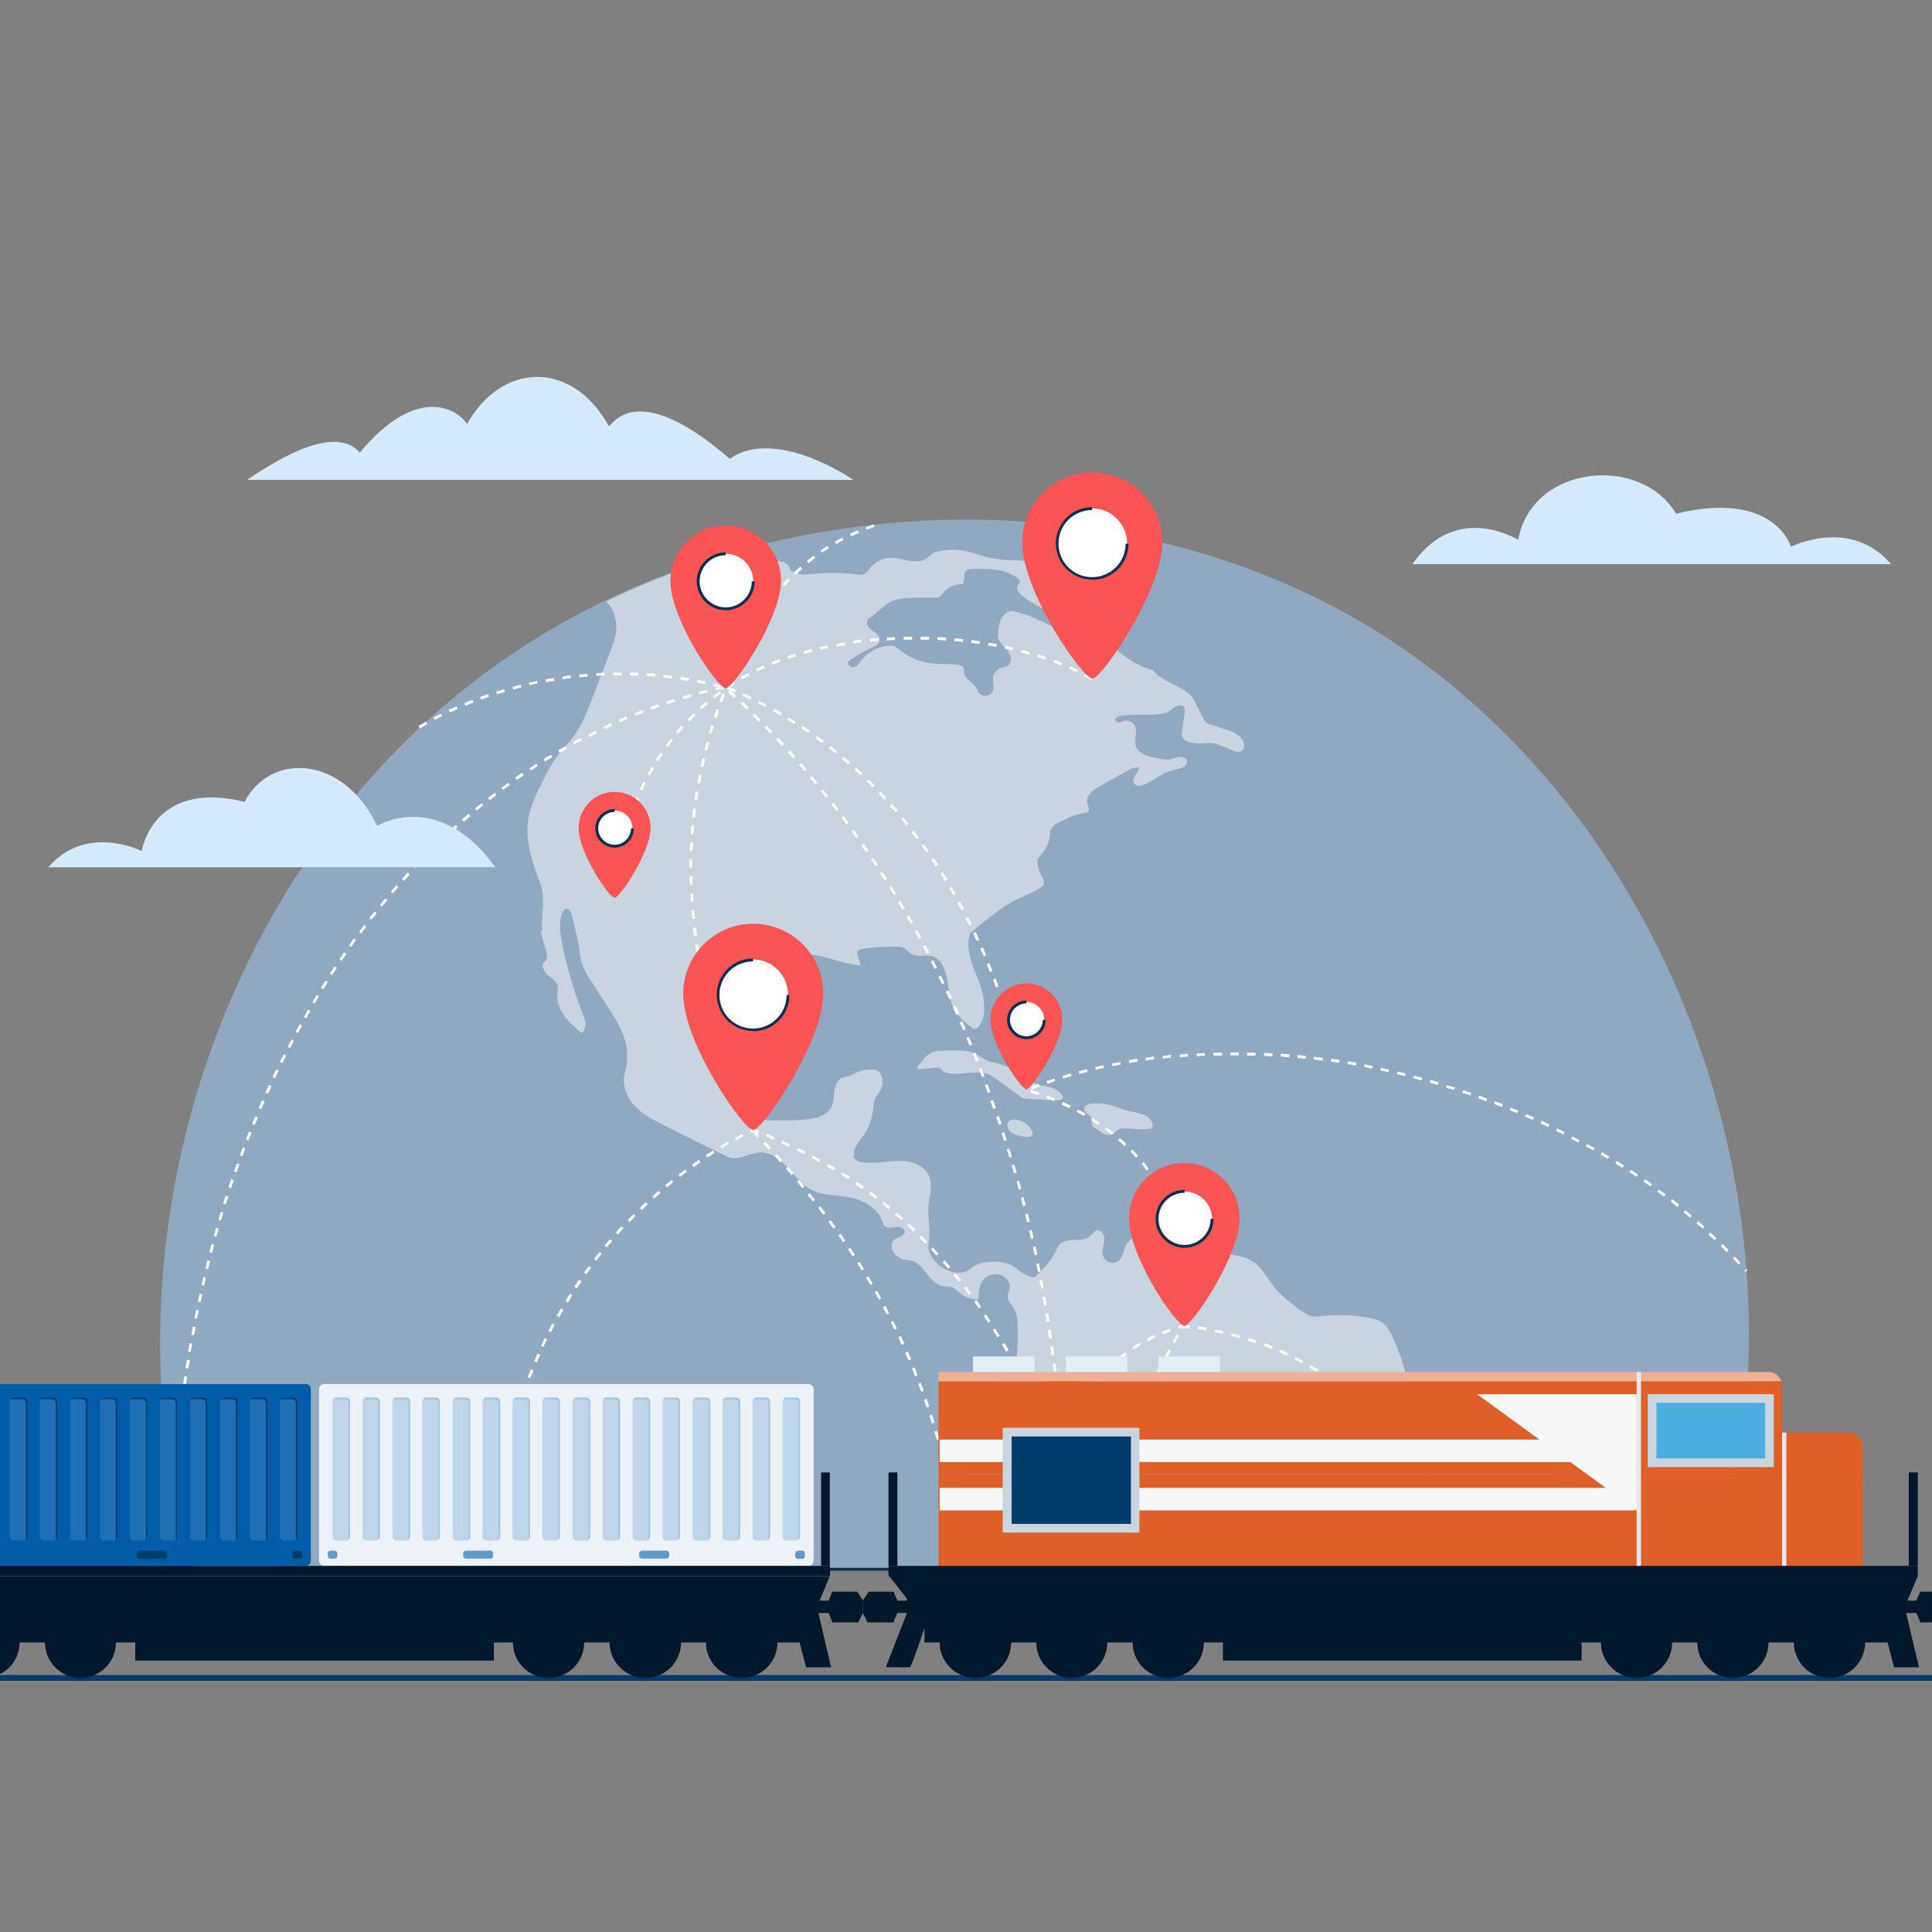 <?xml version="1.0" encoding="UTF-8"?>
<svg id="Layer_1" data-name="Layer 1" xmlns="http://www.w3.org/2000/svg" xmlns:xlink="http://www.w3.org/1999/xlink" viewBox="0 0 80 80">
  <rect x="0" y="0" width="80" height="80" fill="#808080" stroke="none"/>
  <defs>
    <style>
      .cls-1 {
        clip-path: url(#clippath);
      }

      .cls-2 {
        fill: none;
      }

      .cls-2, .cls-3, .cls-4, .cls-5, .cls-6, .cls-7, .cls-8, .cls-9, .cls-10, .cls-11, .cls-12, .cls-13, .cls-14, .cls-15, .cls-16, .cls-17, .cls-18, .cls-19, .cls-20, .cls-21, .cls-22 {
        stroke-width: 0px;
      }

      .cls-3 {
        fill: #a1d0ff;
      }

      .cls-3, .cls-23 {
        opacity: .5;
      }

      .cls-4 {
        fill: #fa5554;
      }

      .cls-5 {
        fill: #619aca;
      }

      .cls-6 {
        fill: #4caee0;
      }

      .cls-7 {
        fill: #0c2f4e;
      }

      .cls-8 {
        fill: #1f70b4;
      }

      .cls-9 {
        fill: #e05f28;
      }

      .cls-10 {
        fill: #c9d6e0;
      }

      .cls-11 {
        fill: #d4ebff;
      }

      .cls-12 {
        fill: #a6c6e1;
      }

      .cls-13 {
        fill: #bfd6ea;
      }

      .cls-14 {
        fill: #fff;
      }

      .cls-15 {
        fill: #e3edf6;
      }

      .cls-16 {
        fill: #e3eaef;
      }

      .cls-17 {
        fill: #f0af94;
      }

      .cls-18 {
        fill: #ebf2f8;
      }

      .cls-19 {
        fill: #f5f7f9;
      }

      .cls-20 {
        fill: #003c6e;
      }

      .cls-21 {
        fill: #005ca9;
      }

      .cls-22 {
        fill: #00182b;
      }
    </style>
    <clipPath id="clippath">
      <rect class="cls-2" y="0" width="80" height="80"/>
    </clipPath>
  </defs>
  <g class="cls-1">
    <g>
      <rect class="cls-2" y="0" width="80" height="80"/>
      <g>
        <g>
          <path class="cls-3" d="m70.99,64.98c.05-.16.1-.32.15-.49.99-3.47,1.4-7.09,1.25-10.69-.43-10.15-5.27-20.45-13.79-26.59-10.07-7.26-24.69-7.41-35.33-1.41-13.66,7.7-19.48,24.99-15.32,39.17h63.04Z"/>
          <g class="cls-23">
            <g>
              <path class="cls-14" d="m22.39,38.54c.04.28.14.54.22.81.04.14.08.3-.01.41-.02.03-.05.05-.07.08-.13.16,0,.4.16.54.16.13.36.25.4.45.02.11,0,.22-.01.33-.03.33.1.66.3.92.19.27.45.48.7.7.12-.09.17-.25.16-.4,0-.15-.07-.29-.12-.43-.37-.95-.66-1.93-.85-2.93-.08-.41-.14-.85.02-1.23.04-.09.11-.18.2-.16.03,0,.06.03.09.06.07.08.1.19.12.3.05.21.1.41.15.62.05.22.11.44.14.67.02.18.03.35.08.52.07.31.25.58.42.84.25.38.49.77.74,1.15.27.42.53.84.66,1.32.11.42.11.86-.01,1.28-.14.49.04.99.37,1.37.34.38.8.61,1.25.84.8.4,1.6.8,2.41,1.2.12.06.25.12.39.15.39.06.76-.21,1.16-.23.45-.02.85.29,1.15.62.3.33.58.71.97.92.47.25,1.03.22,1.55.31.59.11,1.19.43,1.4.99.03.08.05.16.12.22.12.11.32.04.48.02.16-.02.39.1.32.25-.09.19-.31.16-.45.31-.15.17-.08.46.09.61.1.09.22.16.35.19.1.02.21.02.31.05.54.14.72.94,1.28,1.04.12.02.25,0,.36.04.15.05.25.17.38.27.18.14.4.23.63.25.04,0,.09,0,.11-.03.02-.03.02-.06.02-.09,0-.26.04-.55.23-.74.2-.2.53-.25.78-.11.19.11.32.34.26.55-.02.07-.06.14-.07.21-.05.25.19.45.3.68.07.14.09.3.1.46.04.53.02,1.07-.05,1.6-.02.12-.04.24-.11.33-.06.07-.15.11-.23.15-.34.18-.64.45-.84.78-.25.41-.58.77-.72,1.23-.14.46-.12.99.17,1.38.05.07.12.14.12.23,0,.07-.04.13-.08.19-.25.34-.63.66-.62,1.09,0,.13.04.26.09.39.13.31.32.6.55.85.23.24.51.44.71.71.15.22.24.47.33.72.07.21.15.41.22.62h20.59s.02-.04.03-.07c.15-.24.35-.45.54-.66.72-.82,1.22-1.82,1.46-2.88.07-.29.11-.59.09-.89,0-.08-.02-.16-.09-.2-.07-.04-.16-.01-.24-.01-.19.01-.36-.12-.48-.27s-.21-.33-.35-.46c-.52-.49-1.44-.17-2.03-.57-.38-.26-.89-.38-1.27-.64-.13-.09-.25-.18-.39-.23-.2-.07-.41-.05-.62-.06-.21-.01-.43-.08-.55-.25-.09-.14-.09-.32-.1-.49-.03-.62-.27-1.2-.51-1.77-.13-.32-.29-.66-.58-.84-.16-.09-.34-.13-.52-.16-.62-.11-1.26-.13-1.89-.07-.16.02-.32.04-.48,0-.14-.04-.27-.12-.38-.2-.28-.2-.56-.42-.82-.65-.24-.21-.45-.53-.64-.79-.11-.15-.2-.3-.33-.43-.49-.49-1.27-.49-1.96-.52-.56-.02-1.13-.07-1.69-.16-.11-.02-.22-.04-.33-.08-.28-.11-.48-.38-.77-.45-.26-.07-.55.05-.69.27-.17.26-.16.65-.44.78-.24.12-.54-.09-.58-.35-.02-.2.07-.39.08-.58.01-.2-.14-.44-.33-.38-.11.03-.16.15-.25.22-.32.31-.92.04-1.25.34-.1.09-.15.22-.21.35-.18.36-.47.66-.76.94-.03.03-.07.07-.11.08-.05.02-.11,0-.16-.02-.2-.07-.39-.18-.55-.32-.31-.29-.8-.32-1.22-.28-.21.02-.43.07-.6.19-.07.05-.14.11-.21.16-.13.08-.28.1-.43.09-.43-.02-.83-.29-1.07-.66-.06-.09-.11-.19-.13-.3-.02-.13,0-.27.02-.41.05-.48-.06-.97-.02-1.46.04-.38.17-.77.04-1.13-.12-.33-.45-.54-.79-.62-.34-.08-.69-.05-1.04-.01-.35.03-.7.07-1.04,0-.08-.02-.15-.04-.21-.1-.06-.05-.08-.15-.04-.21-.05-.23.12-.43.27-.62.27-.34.45-.76.51-1.2.02-.17.03-.35.1-.51.06-.14.18-.26.24-.4.09-.2.07-.43-.04-.62-.03-.04-.06-.09-.11-.11-.06-.03-.12-.05-.19-.05-.22-.02-.45.02-.65.11-.13.06-.25.14-.39.17-.07.01-.14.02-.2.04-.22.07-.33.32-.36.55-.03.23-.02.47-.12.68-.1.19-.29.33-.49.4-.2.08-.42.1-.64.12-.46.05-.92.02-1.38.03-.09,0-.19,0-.28-.03-.11-.04-.19-.12-.27-.19-.26-.24-.53-.5-.64-.84-.05-.14-.06-.29-.08-.44-.07-.71-.11-1.43-.07-2.15.37-.43.25-1.12.43-1.65.23-.71.86-1.25,1.58-1.46.32-.1.67-.13,1-.1.7.07,1.35.41,2.04.44-.04-.15-.08-.29-.13-.44,0-.03-.02-.07-.01-.1.02-.08.11-.11.19-.13.45-.08.92-.09,1.38-.1.14,0,.28,0,.4.07.1.06.17.16.26.22.28.18.67,0,.97.14.13.06.23.17.31.29.34.55.2,1.29.5,1.86.17.33.47.56.76.79.02.02.05.04.08.04.04,0,.08-.02.11-.04.27-.22.33-.61.3-.96-.02-.23-.06-.46-.12-.68-.11-.38-.29-.74-.41-1.12-.12-.38-.18-.79-.05-1.17.27-.21.52-.43.79-.64.26-.2.52-.4.8-.57.4-.24.85-.4,1.26-.63.09-.05.19-.12.21-.22.02-.11-.05-.21-.1-.3-.09-.16-.15-.34-.17-.53,0-.06,0-.12.01-.18.02-.06.08-.11.13-.16.19-.2.32-.46.36-.74.02-.13.02-.28.09-.39.07-.11.2-.18.32-.24.34-.17.7-.34,1.08-.38.09,0,.15-.09.14-.17-.01-.09-.06-.17-.07-.25-.03-.15.04-.31.15-.42.11-.11.24-.19.38-.27.36-.2.72-.41,1.09-.61.15-.09.32-.18.5-.16.02.12-.06.23-.13.33-.07.1-.12.24-.05.34.06.09.2.09.31.07.34-.08.61-.34.93-.49.19-.09.4-.15.61-.2.08-.02.16-.04.23-.09.07-.05.12-.13.11-.21-.01-.13-.16-.2-.29-.19-.13,0-.25.07-.38.1-.17.03-.34,0-.5-.03-.25-.05-.51-.1-.72-.24-.08-.05-.15-.11-.19-.19-.16-.28.07-.67-.09-.95-.08-.14-.26-.22-.42-.18-.08.02-.15.06-.23.07-.08,0-.17-.06-.16-.14.01-.06.09-.09.15-.11.64-.15,1.33.01,1.96-.15.12-.03.21-.14.32-.21.12-.08.3-.16.4-.06.07.07.06.19.05.29-.03.23-.07.46-.1.69-.01.1-.03.2.01.29.04.1.14.16.25.2.35.12.74,0,1.1.07.28.06.52.22.79.31.13.04.29.06.37-.05.05-.06.06-.14.05-.21-.02-.18-.15-.33-.3-.43-.15-.1-.32-.16-.49-.21-.22-.07-.44-.15-.66-.22-.04-.01-.09-.03-.12-.06-.04-.03-.07-.08-.1-.13-.1-.2-.21-.4-.31-.61-.07-.14-.14-.27-.24-.39-.13-.14-.3-.23-.46-.32-.18-.09-.35-.19-.53-.28-.21-.11-.43-.23-.56-.43-.59-.16-1.1-.5-1.57-.89-.22-.18-.42-.38-.62-.58-.11-.1-.26-.2-.39-.14-.06.03-.1.09-.15.13-.15.15-.4.17-.6.12-.21-.05-.39-.17-.57-.29-.51-.31-1.05-.56-1.62-.74-.12-.04-.25-.08-.38-.06-.19.03-.33.18-.41.35-.08.17-.09.36-.11.55,0,.07-.01.13,0,.2.02.1.09.19.16.27.12.13.26.26.33.42.07.17.04.39-.11.48-.08.04-.17.05-.25.07-.18.05-.32.22-.34.4-.03.2.07.41-.02.59-.09.19-.4.23-.54.07-.05-.06-.07-.13-.11-.2-.15-.25-.51-.38-.53-.67,0-.06,0-.13-.02-.19-.04-.08-.14-.11-.23-.12-.35-.06-.71-.02-1.06-.06-.5-.05-.98-.25-1.36-.56-.07-.06-.14-.12-.23-.15-.07-.03-.16-.03-.24-.02-.43.03-.85.26-1.11.6-.08.11-.16.24-.3.28-.13.04-.31-.1-.24-.22.3-.24.64-.44.99-.59.12-.05.26-.11.3-.24.04-.13-.04-.27-.15-.35-.1-.09-.23-.15-.31-.26-.08-.11-.09-.29.03-.36.43-.26.68-.69,1.17-.78.49-.09,1-.08,1.5-.07.08,0,.17,0,.25-.04.06-.04.1-.1.15-.16.19-.24.49-.37.79-.36.14-.15,0-.46.18-.58.06-.04.14-.05.21-.05.66-.02,1.38-.02,1.9.39.04.03.09.08.09.13,0,.06-.06.11-.09.16-.09.16.06.34.21.45.69.53,1.54.85,2.41.9-.02-.17-.16-.3-.32-.36-.16-.06-.33-.07-.5-.09-.06,0-.13-.02-.18-.05-.2-.11-.18-.4-.14-.62.23-.04.46-.04.69.01.07-.28-.19-.53-.46-.63-.27-.1-.57-.12-.81-.28-.11-.07-.2-.17-.31-.24-.23-.14-.52-.12-.79-.13-.43,0-.86-.07-1.28-.19-.18-.05-.36-.12-.54-.16-.4-.1-.81-.11-1.22-.03-.1.02-.21.05-.29.1-.07.05-.12.11-.19.17-.21.17-.51.17-.78.13-.27-.05-.53-.13-.81-.12-.32.02-.63.18-.82.44-.05.07-.09.14-.16.19-.12.09-.29.07-.44.05-.52-.07-1.05-.08-1.57-.03-.39.04-.82.09-1.12-.15,0-.18-.18-.31-.35-.35-.17-.03-.35,0-.53.04-.47.09-.96.12-1.44.09-.22-.01-.48-.12-.52-.33-1.61.48-3.22,1.09-4.79,1.86.29.22.44.73.43,1.1s-.15.71-.28,1.05c-.22.58-.44,1.15-.66,1.72-.24.62-.48,1.25-.88,1.78-.21.28-.47.52-.67.81-.2.27-.35.56-.5.86-.29.57-.59,1.15-.67,1.78-.11.89.21,1.76.52,2.6.24.63,0,1.27.08,1.94Z"/>
              <path class="cls-14" d="m44.02,45.46c0-.05-.03-.1-.06-.14-.14-.17-.34-.28-.56-.33-.15-.03-.31-.03-.45-.09-.12-.05-.23-.14-.33-.22-.4-.31-.88-.54-1.38-.66-.12-.03-.25-.05-.36-.1-.18-.08-.34-.21-.52-.3-.23-.11-.49-.12-.75-.12-.21,0-.41,0-.62.01-.14,0-.29.02-.42.08-.17.08-.29.23-.41.37-.04.06-.09.11-.13.17-.03.04-.06.09-.03.12.02.02.05.02.08.02.25,0,.49-.06.74-.06.04,0,.08,0,.11.02.03.02.05.06.08.09.05.06.12.09.2.1.6.15,1.28-.18,1.82.11.08.04.14.09.21.14.33.24.66.48.99.72.05.04.11.08.18.1.03,0,.06,0,.09.01.42.02.84.04,1.27.06.1,0,.23-.02.24-.11Z"/>
              <path class="cls-14" d="m41.72,46.65c.07.32.45.39.72.42.65.07.17-.53-.15-.65-.22-.09-.64-.13-.57.23Z"/>
              <path class="cls-14" d="m47.32,46.15c-.18-.07-.37-.1-.56-.14-.35-.09-.69-.26-1.05-.31-.14-.02-.28-.01-.42-.01-.15,0-.41.05-.39.25.02.17.26.22.3.39.02.07,0,.14.01.2.03.13.17.21.28.28.09.06.17.12.27.16s.21.05.3,0c.07-.04.12-.11.19-.16.14-.11.34-.09.52-.08.25.02.49.03.74.02.07,0,.16,0,.2-.07.03-.05.03-.11.01-.16-.06-.18-.22-.31-.4-.38Z"/>
            </g>
          </g>
        </g>
        <rect class="cls-7" x=".48" y="64.92" width="78.08" height=".12"/>
        <g>
          <path class="cls-14" d="m25.5,37.18h-.12s0-.08,0-.08h.12s0,.08,0,.08Zm.04-.41h-.12c.01-.13.03-.25.04-.36l.12.02c-.02.11-.03.23-.04.35Zm.09-.69l-.12-.02c.02-.12.04-.23.06-.35l.11.02c-.02.11-.04.23-.06.34Zm.12-.69l-.11-.02c.02-.12.05-.23.07-.34l.11.03c-.03.11-.05.23-.07.34Zm.16-.68l-.11-.03c.03-.11.06-.23.09-.34l.11.03c-.03.11-.06.22-.09.34Zm.19-.67l-.11-.04c.04-.11.07-.22.11-.33l.11.04c-.04.11-.07.22-.11.33Zm.23-.66l-.11-.04c.04-.11.09-.22.13-.33l.11.05c-.04.11-.09.21-.13.32Zm.27-.64l-.11-.05c.05-.11.1-.21.15-.32l.1.05c-.05.1-.1.21-.15.31Zm.31-.62l-.1-.06c.06-.1.11-.21.17-.31l.1.06c-.06.1-.11.2-.17.3Zm.35-.6l-.1-.06c.06-.1.13-.2.19-.3l.1.07c-.07.1-.13.19-.19.29Zm.39-.58l-.09-.07c.07-.09.14-.19.21-.28l.09.07c-.07.09-.14.18-.21.28Zm.43-.55l-.09-.08c.08-.09.15-.18.23-.27l.09.08c-.08.09-.15.17-.23.26Zm.47-.52l-.08-.08c.08-.08.16-.17.25-.25l.08.08c-.08.08-.17.16-.25.25Zm.5-.49l-.08-.09c.09-.08.17-.16.26-.23l.08.09c-.09.08-.18.15-.26.23Zm.53-.45l-.07-.09c.09-.07.18-.14.28-.22l.07.09c-.09.07-.19.14-.28.21Zm.56-.42l-.07-.1c.1-.07.19-.13.3-.19l.06.1c-.1.06-.2.13-.29.19Zm15.06-.35c-.1-.06-.2-.11-.31-.16l.05-.1c.1.05.21.11.31.16l-.06.1Zm-14.47-.02l-.06-.1c.1-.06.2-.11.31-.17l.05.1c-.1.05-.21.11-.31.17Zm13.85-.3c-.1-.05-.21-.1-.32-.14l.05-.11c.11.05.21.1.32.15l-.05.11Zm-13.23-.03l-.05-.11c.11-.05.21-.1.32-.15l.05.11c-.11.05-.21.1-.32.15Zm12.59-.25c-.11-.04-.22-.09-.32-.13l.04-.11c.11.04.22.08.33.13l-.04.11Zm-11.95-.03l-.04-.11c.11-.04.22-.09.33-.13l.04.11c-.11.04-.22.08-.32.13Zm11.3-.21c-.11-.04-.22-.07-.33-.11l.04-.11c.11.04.22.07.33.11l-.04.11Zm-10.65-.03l-.04-.11c.11-.04.22-.07.33-.11l.03.11c-.11.03-.22.07-.33.11Zm9.98-.18c-.11-.03-.22-.06-.34-.09l.03-.11c.11.03.23.06.34.09l-.03.11Zm-9.32-.03l-.03-.11c.11-.03.23-.06.34-.09l.03.11c-.11.03-.23.06-.34.09Zm8.64-.15c-.11-.03-.23-.05-.34-.08l.02-.11c.11.02.23.05.34.08l-.03.11Zm-7.97-.02l-.03-.11c.11-.03.23-.05.34-.08l.02.11c-.11.02-.23.05-.34.08Zm7.28-.12c-.11-.02-.23-.04-.34-.06l.02-.12c.12.02.23.04.35.06l-.02.11Zm-6.6-.02l-.02-.11c.11-.02.23-.04.35-.06l.02.12c-.12.02-.23.04-.34.06Zm5.91-.1c-.11-.02-.23-.03-.35-.05l.02-.12c.12.02.23.03.35.05l-.02.12Zm-5.22-.02l-.02-.12c.12-.02.23-.03.35-.05v.12c-.1.01-.22.03-.33.05Zm4.53-.07c-.12-.01-.23-.02-.35-.03v-.12c.13.01.24.02.36.04v.12Zm-3.84-.01v-.12c.1-.01.22-.02.34-.03v.12c-.11,0-.22.02-.34.03Zm3.14-.05c-.12,0-.23-.02-.35-.02v-.12c.12,0,.24.01.36.02v.12Zm-2.45,0v-.12c.11,0,.23-.01.34-.02v.12c-.11,0-.23.01-.34.02Zm1.75-.03c-.12,0-.23,0-.35,0v-.12c.12,0,.24,0,.35,0v.12Zm-1.05,0v-.12c.11,0,.23,0,.35,0v.12c-.12,0-.23,0-.35,0Z"/>
          <path class="cls-14" d="m31.13,46.82c-.05-.11-.1-.21-.14-.32l.11-.05c.05.11.09.21.14.32l-.11.05Zm-.28-.64c-.05-.11-.09-.22-.14-.32l.11-.05c.04.11.09.21.14.32l-.11.05Zm-.27-.65c-.04-.11-.09-.22-.13-.33l.11-.04c.04.11.09.22.13.32l-.11.04Zm11.82-.61c-.02-.11-.05-.23-.08-.34l.11-.03c.03.11.05.23.08.34l-.11.02Zm-12.08-.05c-.04-.11-.08-.22-.12-.33l.11-.04c.04.11.08.22.12.33l-.11.04Zm11.93-.63c-.03-.11-.06-.23-.08-.34l.11-.03c.03.11.06.23.08.34l-.11.03Zm-12.17-.03c-.04-.11-.08-.22-.12-.33l.11-.04c.04.11.08.22.12.33l-.11.04Zm12-.65c-.03-.11-.06-.23-.09-.34l.11-.03c.03.11.06.23.09.34l-.11.03Zm-12.23-.01c-.04-.11-.07-.22-.11-.33l.11-.04c.04.11.07.22.11.33l-.11.04Zm12.04-.66c-.03-.11-.07-.22-.1-.34l.11-.03c.03.11.07.22.1.34l-.11.03Zm-12.26-.01c-.03-.11-.07-.22-.1-.34l.11-.03c.03.11.07.22.1.34l-.11.03Zm12.06-.66c-.03-.11-.07-.22-.11-.33l.11-.04c.04.11.07.22.11.33l-.11.03Zm-12.25-.02c-.03-.11-.06-.23-.09-.34l.11-.03c.03.11.06.23.09.34l-.11.03Zm12.03-.65c-.04-.11-.08-.22-.11-.33l.11-.04c.04.11.08.22.12.33l-.11.04Zm-12.21-.03c-.03-.11-.06-.23-.08-.34l.11-.03c.03.11.05.23.08.34l-.11.03Zm11.98-.63c-.04-.11-.08-.22-.12-.33l.11-.04c.04.11.08.22.12.33l-.11.04Zm-12.14-.06c-.03-.11-.05-.23-.07-.34l.11-.02c.02.11.05.23.07.34l-.11.03Zm11.89-.59c-.04-.11-.09-.22-.13-.32l.11-.04c.04.11.09.22.13.33l-.11.04Zm-12.03-.09c-.02-.12-.04-.23-.06-.35l.11-.02c.02.11.04.23.06.34l-.11.02Zm11.77-.55c-.05-.11-.09-.21-.14-.32l.11-.05c.05.11.09.21.14.32l-.11.05Zm-11.89-.14c-.02-.12-.04-.23-.05-.35l.12-.02c.02.12.03.23.05.35l-.12.02Zm11.6-.5c-.05-.11-.1-.21-.15-.32l.11-.05c.05.11.1.21.15.32l-.11.05Zm-11.7-.2c-.02-.12-.03-.23-.04-.35h.12c.01.1.03.22.04.33l-.12.02Zm11.4-.43c-.05-.1-.1-.21-.16-.31l.1-.05c.05.1.11.21.16.31l-.1.05Zm-11.48-.27c-.01-.12-.02-.23-.03-.35h.12c0,.11.02.22.03.34h-.12Zm11.16-.36c-.05-.1-.11-.21-.17-.31l.1-.06c.06.1.11.21.17.31l-.1.05Zm-11.22-.35c0-.12-.01-.23-.02-.35h.12c0,.11.01.23.02.34h-.12Zm10.88-.27c-.06-.1-.12-.2-.18-.3l.1-.06c.06.1.12.2.18.3l-.1.06Zm-10.92-.44c0-.12,0-.23,0-.35h.12c0,.11,0,.23,0,.35h-.12Zm10.56-.17c-.06-.1-.12-.2-.18-.3l.1-.06c.06.1.12.2.19.3l-.1.06Zm-10.46-.54h-.12c0-.12,0-.23,0-.35h.12c0,.12,0,.23,0,.35Zm10.09-.05c-.06-.1-.13-.19-.19-.29l.1-.07c.07.1.13.19.19.29l-.1.06Zm-.39-.58c-.07-.1-.13-.19-.2-.28l.09-.07c.07.09.14.19.2.29l-.1.07Zm-9.68-.06h-.12c0-.12,0-.24.02-.36h.12c0,.12-.01.24-.02.36Zm9.27-.5c-.07-.09-.14-.19-.21-.28l.09-.07c.07.09.14.19.21.28l-.09.07Zm-9.23-.2h-.12c0-.13.02-.24.03-.36h.12c-.01.13-.02.24-.03.36Zm8.81-.36c-.07-.09-.15-.18-.22-.27l.09-.07c.07.09.15.18.22.27l-.09.07Zm-8.75-.34h-.12c.01-.13.03-.25.04-.36h.12c-.01.13-.03.25-.04.36Zm8.3-.2c-.08-.09-.15-.18-.23-.26l.09-.08c.08.09.15.18.23.26l-.09.08Zm-8.21-.5l-.12-.02c.02-.12.03-.23.05-.35l.12.02c-.02.12-.04.23-.05.35Zm7.75-.03c-.08-.09-.16-.17-.24-.25l.08-.08c.08.08.16.17.24.26l-.09.08Zm-.48-.5c-.08-.08-.16-.16-.25-.25l.08-.08c.08.08.17.16.25.25l-.08.08Zm-7.15-.16l-.11-.02c.02-.12.04-.23.06-.35l.11.02c-.02.11-.04.23-.06.34Zm6.65-.33c-.08-.08-.17-.16-.26-.24l.08-.09c.09.08.17.16.26.24l-.08.09Zm-6.52-.36l-.11-.02c.02-.11.05-.23.08-.34l.11.03c-.03.11-.05.23-.08.34Zm6-.11c-.09-.08-.18-.15-.27-.23l.08-.09c.09.08.18.15.27.23l-.08.09Zm-.53-.45c-.09-.07-.18-.15-.27-.22l.07-.09c.09.07.18.14.27.22l-.07.09Zm-5.31-.12l-.11-.03c.03-.11.06-.23.09-.34l.11.03c-.03.11-.06.23-.09.34Zm4.76-.31c-.09-.07-.19-.14-.28-.21l.07-.09c.09.07.19.14.28.21l-.07.09Zm-4.58-.37l-.11-.03c.03-.11.07-.22.1-.34l.11.03c-.03.11-.07.22-.1.33Zm4.01-.04c-.1-.07-.19-.13-.29-.2l.06-.1c.1.06.19.13.29.2l-.07.1Zm-.58-.38c-.1-.06-.2-.12-.3-.18l.06-.1c.1.06.2.12.3.19l-.06.1Zm-3.22-.24l-.11-.04c.04-.11.07-.22.11-.33l.11.04c-.04.11-.08.22-.11.33Zm2.63-.12c-.1-.06-.2-.12-.3-.17l.06-.1c.1.06.2.11.31.17l-.06.1Zm-.61-.34c-.1-.05-.21-.11-.31-.16l.05-.1c.1.05.21.11.31.16l-.05.1Zm-1.79-.2l-.11-.04c.04-.11.08-.22.12-.33l.11.04c-.04.11-.08.22-.12.33Zm1.17-.11c-.1-.05-.21-.1-.32-.15l.05-.11c.11.05.21.1.32.15l-.05.11Zm-.64-.29c-.11-.05-.21-.09-.32-.14l.04-.11c.11.04.22.09.32.14l-.05.11Z"/>
          <path class="cls-14" d="m43.96,61.01c0-.12,0-.23-.01-.35h.12c0,.11,0,.23.01.35h-.12Zm-.03-.7c0-.12-.01-.23-.02-.35h.12c0,.11.01.23.02.34h-.12Zm-.04-.7c0-.12-.01-.23-.02-.35h.12c0,.11.02.22.02.34h-.12Zm-.05-.7c0-.12-.02-.23-.03-.35h.12c0,.11.02.22.03.34h-.12Zm-.06-.7c-.01-.12-.02-.23-.03-.35h.12c.01.11.02.22.03.34h-.12Zm-.07-.7c-.01-.12-.02-.23-.04-.35h.12c.01.1.03.22.04.34h-.12Zm-.08-.7c-.01-.12-.03-.23-.04-.35h.12c.01.1.03.22.04.33h-.12Zm-.09-.69c-.02-.12-.03-.23-.05-.35l.12-.02c.02.12.03.23.05.35l-.12.02Zm-.1-.69c-.02-.12-.03-.23-.05-.35l.12-.02c.02.12.03.23.05.35l-.12.02Zm-.1-.69c-.02-.12-.04-.23-.06-.35l.12-.02c.02.12.04.23.06.35l-.12.02Zm-.11-.69c-.02-.12-.04-.23-.06-.34l.11-.02c.02.12.04.23.06.35l-.12.02Zm-.12-.69c-.02-.11-.04-.23-.07-.34l.11-.02c.02.11.04.23.07.34l-.11.02Zm-.13-.69c-.02-.11-.05-.23-.07-.34l.11-.02c.02.11.05.23.07.34l-.11.02Zm-.14-.69c-.02-.11-.05-.23-.07-.34l.11-.03c.03.11.05.23.07.34l-.11.02Zm-.15-.68c-.03-.11-.05-.23-.08-.34l.11-.03c.03.11.05.23.08.34l-.11.03Zm-.16-.68c-.03-.11-.06-.23-.08-.34l.11-.03c.03.11.06.23.08.34l-.11.03Zm-.17-.68c-.03-.11-.06-.23-.09-.34l.11-.03c.03.11.06.23.09.34l-.11.03Zm-.18-.68c-.03-.11-.06-.23-.09-.34l.11-.03c.03.11.06.23.09.34l-.11.03Zm-.19-.67c-.03-.11-.06-.22-.1-.34l.11-.03c.03.11.07.22.1.34l-.11.03Zm-.2-.67c-.03-.11-.07-.22-.1-.33l.11-.03c.03.11.07.22.1.34l-.11.03Zm-.21-.67c-.04-.11-.07-.22-.11-.33l.11-.04c.04.11.07.22.11.33l-.11.04Zm-.22-.67c-.04-.11-.07-.22-.11-.33l.11-.04c.04.11.07.22.11.33l-.11.04Zm-.23-.66c-.04-.11-.08-.22-.12-.33l.11-.04c.04.11.08.22.12.33l-.11.04Zm-.23-.66c-.04-.11-.08-.22-.12-.33l.11-.04c.04.11.08.22.12.33l-.11.04Zm-.24-.66c-.04-.11-.08-.22-.13-.33l.11-.04c.04.11.08.22.13.33l-.11.04Zm-.25-.65c-.04-.11-.09-.22-.13-.32l.11-.04c.04.11.09.22.13.33l-.11.04Zm-.26-.65c-.04-.11-.09-.22-.14-.32l.11-.05c.05.11.09.22.14.32l-.11.04Zm-.27-.64c-.05-.11-.09-.21-.14-.32l.11-.05c.05.11.09.21.14.32l-.11.05Zm-.28-.64c-.05-.11-.1-.21-.14-.32l.11-.05c.05.11.1.21.14.32l-.11.05Zm-.29-.64c-.05-.11-.1-.21-.15-.32l.11-.05c.05.11.1.21.15.32l-.11.05Zm-.3-.63c-.05-.11-.1-.21-.15-.31l.1-.05c.05.1.1.21.15.32l-.11.05Zm-.31-.63c-.05-.1-.11-.21-.16-.31l.1-.05c.05.1.11.21.16.31l-.1.05Zm-.32-.62c-.05-.1-.11-.21-.16-.31l.1-.06c.05.1.11.21.16.31l-.1.05Zm-.33-.62c-.06-.1-.11-.2-.17-.31l.1-.06c.06.1.11.2.17.31l-.1.06Zm-.34-.61c-.06-.1-.12-.2-.17-.3l.1-.06c.06.1.12.2.17.3l-.1.06Zm-.35-.61c-.06-.1-.12-.2-.18-.3l.1-.06c.06.1.12.2.18.3l-.1.06Zm-.36-.6c-.06-.1-.12-.2-.18-.3l.1-.06c.06.1.12.2.18.3l-.1.06Zm-.37-.6c-.06-.1-.13-.2-.19-.3l.1-.06c.06.1.13.2.19.3l-.1.06Zm-.38-.59c-.06-.1-.13-.2-.19-.29l.1-.06c.06.1.13.19.19.29l-.1.06Zm-.39-.58c-.07-.1-.13-.19-.2-.29l.1-.07c.07.1.13.19.2.29l-.1.07Zm-.4-.58c-.07-.1-.13-.19-.2-.29l.09-.07c.07.09.14.19.2.29l-.1.07Zm-.41-.57c-.07-.09-.14-.19-.21-.28l.09-.07c.07.09.14.19.21.28l-.09.07Zm-.42-.56c-.07-.09-.14-.19-.21-.28l.09-.07c.07.09.14.19.21.28l-.09.07Zm-.43-.55c-.07-.09-.14-.18-.22-.27l.09-.07c.07.09.15.18.22.27l-.09.07Zm-.44-.55c-.07-.09-.15-.18-.22-.27l.09-.07c.07.09.15.18.22.27l-.09.07Zm-.45-.54c-.08-.09-.15-.18-.23-.27l.09-.08c.08.09.15.18.23.27l-.09.08Zm-.46-.53c-.08-.09-.15-.17-.23-.26l.09-.08c.08.09.16.17.23.26l-.09.08Zm-.47-.52c-.08-.09-.16-.17-.24-.26l.09-.08c.08.09.16.17.24.26l-.09.08Zm-.48-.51c-.08-.08-.16-.17-.24-.25l.08-.08c.08.08.16.17.24.25l-.08.08Zm-14.51-.22l-.06-.1s.11-.07.31-.18l.06.1c-.19.11-.3.18-.3.18Zm14.02-.28c-.08-.08-.16-.17-.25-.25l.08-.08c.08.08.17.16.25.25l-.08.08Zm-13.41-.07l-.05-.1c.09-.05.2-.1.31-.16l.05.1c-.11.06-.22.11-.31.16Zm.63-.31l-.05-.11c.1-.05.21-.09.32-.14l.05.11c-.11.05-.22.1-.32.14Zm12.29-.12c-.08-.08-.17-.16-.25-.24l.08-.08c.08.08.17.16.25.24l-.08.08Zm-11.65-.16l-.04-.11c.11-.04.21-.09.33-.13l.04.11c-.11.04-.22.09-.32.13Zm.65-.25l-.04-.11c.11-.04.22-.08.33-.12l.04.11c-.11.04-.22.08-.33.12Zm10.48-.07c-.09-.08-.17-.16-.26-.24l.08-.09c.09.08.17.16.26.24l-.08.09Zm-9.82-.15l-.04-.11c.11-.03.22-.07.34-.1l.03.11c-.11.03-.23.07-.33.1Zm.67-.2l-.03-.11c.11-.03.22-.06.34-.09l.03.11c-.11.03-.23.06-.34.09Zm8.63-.05c-.11-.03-.23-.06-.34-.09l.03-.11c.11.03.23.06.34.09l-.03.11Zm-7.95-.12l-.03-.11c.11-.03.23-.05.34-.08l.02.11c-.12.02-.23.05-.34.07Zm7.27-.05c-.11-.03-.23-.05-.34-.07l.02-.11c.11.02.23.05.34.07l-.03.11Zm-6.59-.09l-.02-.11c.11-.02.23-.04.35-.06l.02.12c-.12.02-.23.04-.34.06Zm5.9-.04c-.12-.02-.23-.04-.34-.06l.02-.12c.11.02.23.04.35.06l-.02.11Zm-5.21-.07l-.02-.12c.11-.02.23-.03.35-.05v.12c-.1.01-.22.03-.33.05Zm4.52-.03c-.12-.02-.23-.03-.35-.04v-.12c.13.01.25.03.36.04l-.02.12Zm-3.83-.05v-.12c.1-.01.22-.02.34-.03v.12c-.11,0-.22.02-.34.03Zm3.14-.03c-.12-.01-.23-.02-.35-.03v-.12c.12,0,.24.02.36.03v.12Zm-2.44-.03v-.12c.11,0,.23-.01.34-.02v.12c-.11,0-.23.01-.34.02Zm1.75-.01c-.12,0-.23,0-.35-.01v-.12c.12,0,.24,0,.35.01v.12Zm-1.05-.01v-.12c.1,0,.21,0,.31,0h.04s0,.12,0,.12h-.04c-.1,0-.21,0-.31,0Z"/>
          <path class="cls-14" d="m30.11,28.51l-.11-.03s.03-.13.1-.34l.11.04c-.07.21-.1.33-.1.33Zm.22-.66l-.11-.04c.04-.1.08-.21.13-.33l.11.04c-.05.12-.09.23-.13.33Zm.27-.65l-.11-.05c.05-.1.1-.21.15-.32l.11.05c-.05.11-.1.22-.15.32Zm.3-.63l-.1-.05c.05-.1.11-.21.17-.31l.1.06c-.06.1-.11.21-.17.31Zm.34-.61l-.1-.06c.06-.1.12-.2.19-.3l.1.06c-.06.1-.12.2-.18.3Zm.38-.59l-.1-.07c.07-.1.13-.19.2-.29l.09.07c-.07.1-.14.19-.2.28Zm.41-.56l-.09-.07c.07-.09.15-.18.22-.27l.09.08c-.08.09-.15.18-.22.27Zm.45-.53l-.09-.08c.08-.09.16-.17.24-.26l.08.08c-.08.08-.16.17-.24.25Zm.48-.5l-.08-.08c.08-.08.17-.16.26-.24l.08.09c-.09.08-.17.16-.26.24Zm.52-.46l-.07-.09c.09-.07.18-.15.28-.22l.07.09c-.09.07-.18.14-.27.22Zm.56-.42l-.07-.1c.1-.07.19-.13.29-.2l.06.1c-.1.06-.2.13-.29.19Zm.59-.37l-.06-.1c.1-.06.2-.11.31-.17l.05.1c-.1.05-.21.11-.3.17Zm.62-.32l-.05-.11c.11-.05.21-.1.32-.14l.05.11c-.11.05-.21.09-.32.14Zm.64-.27l-.04-.11c.11-.04.22-.08.33-.12l.04.11c-.11.04-.22.07-.33.11Z"/>
          <path class="cls-14" d="m7.26,62.9h-.12c0-.11,0-.21,0-.31h.12c0,.11,0,.21,0,.31Zm.02-.66h-.12c0-.12.01-.24.02-.36h.12c0,.12-.01.24-.02.36Zm.03-.7h-.12c0-.12.01-.24.02-.36h.12c0,.12-.01.24-.02.36Zm.04-.7h-.12c0-.12.02-.24.03-.36h.12c0,.13-.02.24-.03.36Zm.05-.7h-.12c0-.13.02-.24.03-.36h.12c-.01.13-.02.24-.03.36Zm.06-.7h-.12c.01-.13.02-.24.04-.36h.12c-.01.13-.02.24-.04.36Zm.07-.7h-.12c.01-.13.03-.25.04-.36h.12c-.01.13-.03.25-.04.36Zm.08-.69h-.12c.01-.13.03-.25.05-.36l.12.02c-.02.12-.03.23-.05.35Zm.09-.69l-.12-.02c.02-.12.03-.23.05-.35l.12.02c-.02.12-.03.23-.05.35Zm.1-.69l-.12-.02c.02-.12.04-.23.06-.35l.12.02c-.02.11-.04.23-.06.34Zm.11-.69l-.12-.02c.02-.12.04-.23.06-.34l.11.02c-.02.11-.04.23-.06.34Zm.12-.69l-.11-.02c.02-.11.04-.23.07-.34l.11.02c-.02.11-.04.23-.07.34Zm.13-.69l-.11-.02c.02-.11.05-.23.07-.34l.11.02c-.02.11-.05.23-.07.34Zm.14-.68l-.11-.02c.02-.11.05-.23.08-.34l.11.03c-.03.11-.05.23-.08.34Zm.15-.68l-.11-.03c.03-.11.05-.23.08-.34l.11.03c-.03.11-.05.23-.08.34Zm.16-.68l-.11-.03c.03-.11.06-.23.09-.34l.11.03c-.03.11-.06.23-.09.34Zm.17-.68l-.11-.03c.03-.11.06-.23.09-.34l.11.03c-.03.11-.06.22-.09.34Zm.18-.67l-.11-.03c.03-.11.06-.22.1-.34l.11.03c-.03.11-.06.22-.1.34Zm.19-.67l-.11-.03c.03-.11.07-.22.1-.33l.11.03c-.03.11-.07.22-.1.33Zm.2-.67l-.11-.04c.04-.11.07-.22.11-.33l.11.04c-.04.11-.07.22-.11.33Zm.22-.67l-.11-.04c.04-.11.07-.22.11-.33l.11.04c-.04.11-.08.22-.11.33Zm.23-.66l-.11-.04c.04-.11.08-.22.12-.33l.11.04c-.04.11-.08.22-.12.33Zm.24-.66l-.11-.04c.04-.11.08-.22.12-.33l.11.04c-.04.11-.08.22-.12.33Zm.25-.65l-.11-.04c.04-.11.09-.22.13-.33l.11.04c-.04.11-.09.22-.13.33Zm.26-.65l-.11-.04c.04-.11.09-.22.13-.32l.11.05c-.05.11-.09.22-.13.32Zm.27-.65l-.11-.05c.05-.11.09-.21.14-.32l.11.05c-.05.11-.09.21-.14.32Zm.28-.64l-.11-.05c.05-.11.1-.21.15-.32l.11.05c-.05.11-.1.21-.15.32Zm.29-.64l-.11-.05c.05-.11.1-.21.15-.32l.11.05c-.05.1-.1.21-.15.32Zm.3-.63l-.1-.05c.05-.1.1-.21.16-.31l.1.05c-.05.1-.1.21-.16.31Zm.32-.62l-.1-.05c.05-.1.11-.21.16-.31l.1.05c-.05.1-.11.21-.16.31Zm.33-.62l-.1-.06c.06-.1.11-.21.17-.31l.1.06c-.06.1-.11.2-.17.31Zm.34-.61l-.1-.06c.06-.1.12-.2.17-.3l.1.06c-.06.1-.12.2-.17.3Zm.35-.61l-.1-.06c.06-.1.12-.2.18-.3l.1.06c-.06.1-.12.2-.18.3Zm.36-.6l-.1-.06c.06-.1.12-.2.19-.3l.1.06c-.06.1-.12.2-.19.3Zm.37-.59l-.1-.06c.06-.1.13-.2.19-.29l.1.06c-.06.1-.13.19-.19.29Zm.39-.58l-.1-.07c.07-.1.13-.19.2-.29l.1.07c-.07.1-.13.19-.2.29Zm.4-.57l-.1-.07c.07-.1.14-.19.2-.29l.09.07c-.07.09-.14.19-.2.28Zm.41-.57l-.09-.07c.07-.09.14-.19.21-.28l.09.07c-.07.09-.14.19-.21.28Zm.42-.56l-.09-.07c.07-.09.14-.18.22-.28l.09.07c-.07.09-.14.18-.22.27Zm.44-.55l-.09-.07c.07-.09.15-.18.22-.27l.09.07c-.07.09-.15.18-.22.27Zm.45-.54l-.09-.08c.08-.09.15-.18.23-.27l.09.08c-.08.09-.15.18-.23.26Zm.46-.53l-.09-.08c.08-.09.16-.17.24-.26l.09.08c-.08.09-.16.17-.23.26Zm.47-.52l-.09-.08c.08-.09.16-.17.24-.25l.08.08c-.08.08-.16.17-.24.25Zm.48-.5l-.08-.08c.08-.08.16-.17.25-.25l.08.08c-.08.08-.17.16-.25.25Zm.5-.49l-.08-.08c.08-.08.17-.16.25-.24l.08.09c-.08.08-.17.16-.25.24Zm.51-.48l-.08-.09c.09-.08.17-.16.26-.23l.08.09c-.09.08-.17.16-.26.23Zm.52-.46l-.08-.09c.09-.08.18-.15.27-.23l.08.09c-.09.08-.18.15-.26.23Zm.53-.45l-.07-.09c.09-.07.18-.15.27-.22l.07.09c-.09.07-.18.15-.27.22Zm.54-.44l-.07-.09c.09-.07.18-.14.28-.21l.07.09c-.09.07-.18.14-.28.21Zm.55-.42l-.07-.09c.09-.07.19-.14.28-.21l.07.09c-.09.07-.19.14-.28.21Zm.57-.41l-.07-.1c.1-.07.19-.13.29-.2l.07.1c-.1.07-.19.13-.29.2Zm.58-.39l-.06-.1c.1-.06.2-.13.29-.19l.06.1c-.1.06-.2.13-.29.19Zm.59-.38l-.06-.1c.1-.06.2-.12.3-.18l.06.1c-.1.06-.2.12-.3.18Zm.6-.36l-.06-.1c.1-.06.2-.12.31-.17l.06.1c-.1.06-.2.11-.3.17Zm.61-.34l-.06-.1c.1-.06.21-.11.31-.17l.05.1c-.1.05-.21.11-.31.16Zm.62-.32l-.05-.1c.1-.05.21-.1.32-.16l.05.11c-.11.05-.21.1-.31.16Zm.63-.31l-.05-.11c.11-.05.21-.1.32-.15l.05.11c-.11.05-.21.1-.32.15Zm.64-.29l-.05-.11c.11-.05.22-.09.32-.14l.04.11c-.11.04-.22.09-.32.14Zm.65-.27l-.04-.11c.11-.04.22-.09.33-.13l.04.11c-.11.04-.22.08-.33.13Zm.65-.25l-.04-.11c.11-.04.22-.08.33-.12l.04.11c-.11.04-.22.08-.33.12Zm.66-.23l-.04-.11c.11-.04.22-.07.33-.11l.04.11c-.11.04-.22.07-.33.11Zm.67-.21l-.03-.11c.11-.03.22-.07.34-.1l.03.11c-.11.03-.22.06-.34.1Zm.67-.19l-.03-.11c.11-.03.23-.06.34-.09l.03.11c-.11.03-.23.06-.34.09Zm.68-.17l-.03-.11c.11-.03.23-.05.34-.08l.03.11c-.11.03-.23.05-.34.08Z"/>
          <path class="cls-14" d="m20.42,64.57h-.12c0-.12.01-.24.02-.36h.12c0,.12-.01.24-.02.36Zm.04-.7h-.12c0-.13.02-.24.03-.36h.12c-.01.13-.02.24-.03.36Zm.06-.7h-.12c.01-.13.02-.25.04-.36h.12c-.01.13-.03.24-.04.36Zm.08-.69h-.12c.01-.13.03-.25.05-.36l.12.02c-.02.11-.03.23-.05.35Zm.1-.69l-.12-.02c.02-.12.04-.23.06-.35l.12.02c-.02.11-.04.23-.06.34Zm23.4-.56h-.12c0-.06.01-.12.02-.17l-.1.03c-.04-.11-.07-.22-.11-.33l.11-.04c.04.11.07.21.11.32,0-.06.01-.12.02-.17l.12.02c-.02.11-.03.23-.04.35Zm-23.28-.13l-.11-.02c.02-.12.04-.23.07-.34l.11.02c-.02.11-.05.23-.07.34Zm23.38-.56l-.12-.02c.02-.12.04-.23.06-.35l.11.02c-.02.11-.04.23-.06.34Zm-.52-.11c-.04-.11-.08-.22-.12-.33l.11-.04c.04.11.08.22.12.33l-.11.04Zm-22.72-.02l-.11-.02c.02-.12.05-.23.08-.34l.11.03c-.03.11-.05.23-.08.34Zm23.38-.56l-.11-.03c.03-.12.06-.23.09-.34l.11.03c-.03.11-.06.22-.09.34Zm-.9-.08c-.04-.11-.08-.22-.13-.33l.11-.04c.04.11.08.22.13.33l-.11.04Zm-22.32-.05l-.11-.03c.03-.11.06-.23.09-.34l.11.03c-.03.11-.06.22-.09.34Zm23.41-.54l-.11-.04c.04-.11.08-.22.12-.33l.11.04c-.04.11-.08.22-.12.33Zm-1.35-.06c-.04-.11-.09-.22-.13-.32l.11-.05c.05.11.09.22.13.32l-.11.04Zm-21.88-.07l-.11-.03c.03-.11.07-.23.1-.34l.11.03c-.03.11-.07.22-.1.34Zm23.47-.52l-.11-.05c.05-.11.1-.22.15-.32l.1.05c-.05.1-.1.21-.15.31Zm-1.86-.06c-.05-.11-.09-.21-.14-.32l.11-.05c.05.11.1.21.14.32l-.11.05Zm-21.41-.09l-.11-.04c.04-.11.07-.22.11-.33l.11.04c-.04.11-.07.22-.11.33Zm23.58-.47l-.1-.06c.06-.1.12-.2.18-.3l.1.06c-.06.1-.12.2-.18.3Zm-2.46-.07c-.05-.11-.1-.21-.15-.32l.11-.05c.05.11.1.21.15.32l-.11.05Zm-20.9-.12l-.11-.04c.04-.11.08-.22.12-.33l.11.04c-.04.11-.08.22-.12.33Zm23.73-.39l-.09-.07c.07-.1.14-.19.22-.28l.09.07c-.07.09-.14.18-.21.27Zm-3.14-.12c-.05-.1-.1-.21-.16-.31l.1-.05c.05.1.11.21.16.31l-.1.05Zm-20.35-.14l-.11-.04c.04-.11.09-.22.13-.33l.11.04c-.04.11-.09.22-.13.32Zm23.93-.27l-.09-.08c.08-.09.16-.17.25-.25l.08.08c-.08.08-.16.16-.24.25Zm-3.89-.21c-.05-.1-.11-.21-.17-.31l.1-.06c.06.1.11.21.17.31l-.1.05Zm-19.77-.17l-.11-.05c.05-.11.09-.22.14-.32l.11.05c-.05.11-.09.21-.14.32Zm24.16-.11l-.08-.09c.09-.08.18-.15.28-.22l.07.09c-.09.07-.18.14-.27.22Zm-4.73-.34c-.06-.1-.12-.2-.17-.3l.1-.06c.06.1.12.2.18.3l-.1.06Zm5.28-.08l-.06-.1c.1-.06.2-.13.3-.19l.06.1c-.1.06-.2.12-.29.18Zm-24.43-.11l-.11-.05c.05-.11.1-.21.15-.32l.1.05c-.05.1-.1.21-.15.31Zm25.02-.24l-.05-.1c.1-.05.21-.11.32-.16l.05.11c-.11.05-.21.1-.31.15Zm-6.24-.17c-.06-.1-.12-.2-.18-.3l.1-.06c.06.1.12.2.18.3l-.1.06Zm6.87-.12l-.04-.11c.11-.04.22-.09.33-.12l.04.11c-.11.04-.22.08-.33.12Zm-25.35-.09l-.1-.05c.05-.1.11-.21.16-.31l.1.06c-.05.1-.11.2-.16.31Zm26-.14l-.03-.11c.07-.02.13-.04.2-.06v-.06s.12,0,.12,0v.14s-.05.01-.05.01c-.08.02-.16.05-.24.07Zm-7.89-.24c-.06-.1-.13-.2-.19-.29l.1-.07c.07.1.13.19.19.29l-.1.06Zm-17.77-.24l-.1-.06c.06-.1.12-.2.18-.3l.1.06c-.06.1-.12.2-.17.3Zm25.97-.1h-.12c0-.12,0-.24,0-.35h.12c0,.12,0,.23,0,.35Zm-8.58-.25c-.07-.1-.13-.19-.2-.29l.09-.07c.07.09.14.19.2.29l-.1.07Zm-17.03-.26l-.1-.06c.06-.1.12-.2.19-.3l.1.06c-.06.1-.12.2-.18.3Zm25.5-.2c0-.12,0-.23-.01-.35h.12c0,.11,0,.23.01.35h-.12Zm-8.88-.11c-.07-.09-.14-.19-.21-.28l.09-.07c.07.09.14.19.21.28l-.09.07Zm-16.25-.28l-.1-.06c.06-.1.13-.2.2-.29l.1.07c-.07.1-.13.19-.2.29Zm15.82-.27c-.07-.09-.15-.18-.22-.27l.09-.07c.07.09.15.18.22.27l-.09.07Zm9.28-.03c0-.12-.02-.23-.03-.35h.12c.01.1.02.22.03.34h-.12Zm-24.7-.27l-.1-.07c.07-.1.14-.19.21-.28l.09.07c-.07.09-.14.19-.21.28Zm47.99-.1l-.04-.05.09-.08.04.05-.09.08Zm-33.01-.14c-.08-.09-.15-.18-.23-.26l.09-.08c.08.09.15.18.23.27l-.09.08Zm32.73-.17c-.08-.09-.16-.17-.24-.25l.08-.08c.08.08.16.17.24.26l-.09.08Zm-23.08-.02c-.02-.12-.03-.23-.05-.34l.12-.02c.02.12.04.23.05.35l-.12.02Zm-24.22-.14l-.09-.07c.07-.09.14-.19.22-.28l.09.07c-.07.09-.14.18-.22.28Zm14.1-.2c-.08-.09-.16-.17-.24-.26l.08-.08c.08.08.16.17.24.26l-.09.08Zm32.71-.15c-.08-.08-.16-.17-.25-.25l.08-.08c.08.08.17.16.25.25l-.08.08Zm-46.38-.2l-.09-.07c.08-.09.15-.18.23-.27l.09.08c-.08.09-.15.18-.23.27Zm23.67,0c-.02-.11-.05-.23-.07-.34l.11-.03c.03.11.05.23.08.34l-.11.02Zm-10.48-.16c-.08-.08-.16-.17-.25-.25l.08-.08c.08.08.17.16.25.25l-.08.08Zm32.69-.13c-.08-.08-.17-.16-.26-.24l.08-.09c.09.08.17.16.26.24l-.08.08Zm-45.42-.24l-.09-.08c.08-.09.16-.18.24-.26l.09.08c-.08.08-.16.17-.23.26Zm12.24-.12c-.08-.08-.17-.16-.25-.24l.08-.09c.09.08.17.16.26.24l-.08.08Zm10.82-.03c-.03-.11-.06-.22-.1-.33l.11-.04c.04.11.07.22.1.34l-.11.03Zm21.86-.09c-.09-.08-.17-.16-.26-.23l.08-.09c.09.08.18.15.26.23l-.08.09Zm-44.43-.28l-.08-.08c.08-.09.16-.17.25-.25l.08.08c-.08.08-.16.17-.24.25Zm11.25-.07c-.09-.08-.17-.15-.26-.23l.08-.09c.09.08.18.15.26.23l-.08.09Zm32.66-.11c-.09-.08-.18-.15-.27-.22l.07-.09c.09.07.18.15.27.23l-.08.09Zm-21.54-.12c-.04-.11-.08-.22-.13-.32l.11-.05c.05.11.09.22.13.33l-.11.04Zm-21.87-.2l-.08-.08c.08-.08.17-.16.25-.24l.08.09c-.08.08-.17.16-.25.24Zm10.23-.03c-.09-.07-.18-.15-.27-.22l.07-.09c.09.07.18.15.27.22l-.07.09Zm32.65-.1c-.09-.07-.18-.15-.27-.22l.07-.09c.09.07.18.14.28.22l-.07.09Zm-21.27-.31c-.05-.1-.1-.21-.16-.31l.1-.05c.05.1.11.21.16.32l-.11.05Zm-11.92-.02c-.09-.07-.19-.14-.28-.21l.07-.09c.09.07.19.14.28.21l-.07.09Zm-9.17-.01l-.08-.09c.09-.08.18-.16.26-.23l.08.09c-.09.08-.17.15-.26.23Zm41.81-.08c-.09-.07-.19-.14-.28-.21l.07-.09c.09.07.19.14.28.21l-.07.09Zm-33.2-.32c-.1-.07-.19-.13-.29-.2l.07-.1c.1.07.19.13.29.2l-.07.1Zm-8.08-.06l-.08-.09c.09-.08.18-.15.27-.22l.07.09c-.09.07-.18.15-.27.22Zm40.72-.04c-.09-.07-.19-.14-.29-.2l.07-.1c.1.07.19.13.29.2l-.07.1Zm-20.48-.08c-.06-.1-.12-.2-.18-.3l.1-.06c.06.1.13.2.19.3l-.1.06Zm-12.74-.22c-.1-.06-.2-.13-.29-.19l.06-.1c.1.06.2.13.3.19l-.06.1Zm32.64-.1c-.1-.07-.19-.13-.29-.19l.06-.1c.1.06.2.13.29.2l-.07.1Zm-39.6,0l-.07-.09c.09-.07.19-.14.28-.21l.07.09c-.09.07-.18.14-.28.21Zm19.32-.26c-.07-.09-.14-.19-.21-.28l.09-.07c.07.09.15.19.21.28l-.09.07Zm-12.95,0c-.1-.06-.2-.12-.3-.18l.06-.1c.1.06.2.12.3.18l-.06.1Zm32.65-.11c-.1-.06-.2-.13-.3-.19l.06-.1c.1.06.2.12.3.19l-.06.1Zm-38.46-.04l-.07-.09c.1-.07.19-.14.29-.2l.07.1c-.09.06-.19.13-.29.2Zm5.2-.2c-.1-.06-.2-.11-.31-.17l.06-.1c.1.06.21.11.31.17l-.06.1Zm32.66-.13c-.1-.06-.2-.12-.3-.18l.06-.1c.1.06.2.12.3.18l-.06.1Zm-19.54-.05c-.07-.09-.15-.17-.23-.26l.08-.08c.08.09.16.17.24.26l-.09.08Zm-17.75-.01l-.06-.1c.1-.07.2-.13.3-.19l.06.1c-.09.06-.19.12-.29.19Zm4.01-.14c-.1-.05-.21-.11-.31-.16l.05-.1c.11.05.21.11.31.16l-.05.1Zm32.67-.15c-.1-.06-.2-.12-.31-.17l.06-.1c.1.06.2.11.31.17l-.06.1Zm-36.09-.08l-.06-.1c.11-.06.21-.12.3-.18l.06.1c-.1.05-.2.11-.3.18Zm2.79-.07c-.1-.05-.21-.1-.32-.15l.05-.11c.11.05.21.1.32.15l-.05.11Zm13.89-.04c-.08-.08-.17-.16-.26-.23l.08-.09c.09.08.18.16.26.24l-.08.08Zm18.8-.14c-.1-.06-.21-.11-.31-.16l.05-.1c.1.05.21.11.31.17l-.06.1Zm-34.87-.09l-.06-.1c.12-.06.22-.12.31-.16l.05.1c-.09.05-.19.1-.31.16Zm1.55-.02c-.11-.05-.21-.09-.32-.14l.04-.11c.11.05.22.09.32.14l-.05.11Zm14-.21c-.09-.07-.18-.14-.28-.21l.07-.09c.1.07.19.14.28.21l-.07.09Zm18.7-.01c-.1-.05-.21-.11-.31-.16l.05-.1c.11.05.21.1.31.16l-.05.1Zm-33.35-.05c-.06-.02-.12-.05-.18-.07-.02,0-.05.02-.1.04l-.05-.11c.14-.07.14-.07.17-.05.06.02.13.05.2.08l-.04.11Zm32.72-.26c-.11-.05-.21-.1-.32-.15l.05-.11c.11.05.21.1.32.15l-.05.11Zm-18.64-.09c-.1-.06-.19-.13-.29-.19l.06-.1c.1.06.2.13.3.19l-.07.1Zm18-.2c-.11-.05-.21-.1-.32-.14l.05-.11c.11.05.21.09.32.14l-.05.11Zm-18.59-.17c-.1-.06-.2-.11-.3-.17l.06-.1c.1.06.21.11.31.17l-.06.1Zm17.95-.11c-.11-.05-.22-.09-.32-.13l.04-.11c.11.04.22.09.32.13l-.05.11Zm-18.56-.21c-.1-.05-.21-.1-.31-.15l.05-.11c.11.05.21.1.32.15l-.05.1Zm17.92-.05c-.11-.04-.22-.09-.33-.13l.04-.11c.11.04.22.08.33.13l-.04.11Zm-18.55-.24c-.11-.04-.21-.09-.32-.13l.04-.11c.11.04.22.09.33.13l-.05.11Zm17.9,0c-.11-.04-.22-.08-.33-.12l.04-.11c.11.04.22.08.33.12l-.04.11Zm-.66-.24c-.11-.04-.22-.08-.33-.11l.04-.11c.11.04.22.07.33.11l-.04.11Zm-17.89-.01c-.11-.04-.22-.08-.33-.12l.04-.11c.11.04.22.08.33.12l-.04.11Zm17.22-.21c-.11-.04-.22-.07-.33-.1l.03-.11c.11.03.22.07.34.1l-.04.11Zm-17.49-.03l-.04-.11c.11-.04.22-.08.33-.12l.04.11c-.11.04-.22.08-.33.12Zm16.82-.18c-.11-.03-.22-.07-.34-.1l.03-.11c.11.03.22.06.34.1l-.03.11Zm-16.17-.05l-.04-.11c.11-.04.22-.07.33-.11l.04.11c-.11.04-.22.07-.33.11Zm15.49-.14c-.11-.03-.23-.06-.34-.09l.03-.11c.11.03.23.06.34.09l-.03.11Zm-14.83-.08l-.03-.11c.11-.03.22-.07.34-.1l.03.11c-.11.03-.22.06-.34.1Zm14.15-.1c-.11-.03-.23-.06-.34-.08l.03-.11c.11.03.23.05.34.08l-.03.11Zm-13.48-.09l-.03-.11c.11-.03.23-.06.34-.09l.03.11c-.11.03-.23.06-.34.09Zm12.8-.07c-.11-.03-.23-.05-.34-.07l.02-.11c.11.02.23.05.34.07l-.03.11Zm-12.12-.1l-.03-.11c.11-.03.23-.05.34-.08l.02.11c-.11.02-.23.05-.34.08Zm11.44-.05c-.11-.02-.23-.04-.34-.07l.02-.11c.11.02.23.04.34.07l-.02.11Zm-10.75-.1l-.02-.11c.11-.02.23-.04.34-.07l.02.11c-.11.02-.23.04-.34.07Zm10.07-.03c-.11-.02-.23-.04-.34-.06l.02-.12c.12.02.23.04.35.06l-.02.12Zm-9.38-.1l-.02-.12c.12-.02.23-.04.35-.06l.02.12c-.12.02-.23.04-.34.06Zm8.69-.01c-.12-.02-.23-.03-.35-.05l.02-.12c.12.02.23.03.35.05l-.02.12Zm-8-.09l-.02-.12c.12-.02.23-.03.35-.05v.12c-.1.01-.22.03-.33.05Zm7.31,0c-.12-.01-.23-.03-.35-.04v-.12c.13.01.25.03.36.04v.12Zm-.69-.08c-.12-.01-.23-.02-.35-.03v-.12c.13.01.24.02.36.03v.12Zm-5.92,0v-.12c.1-.01.22-.02.34-.04v.12c-.1.01-.22.02-.34.04Zm5.23-.06c-.12,0-.23-.02-.35-.03v-.12c.12,0,.24.02.36.03v.12Zm-4.53,0v-.12c.11,0,.22-.02.34-.03v.12c-.11,0-.22.02-.34.03Zm3.84-.04c-.12,0-.23-.01-.35-.02v-.12c.12,0,.24.01.35.02v.12Zm-3.14,0v-.12c.11,0,.23-.01.34-.02v.12c-.11,0-.23.01-.34.02Zm2.44-.03c-.12,0-.23,0-.35,0v-.12c.12,0,.24,0,.35,0v.12Zm-1.74,0v-.12c.11,0,.23,0,.35,0v.12c-.11,0-.23,0-.35,0Zm1.05-.01c-.07,0-.15,0-.22,0h-.13s0-.12,0-.12h.13c.07,0,.15,0,.22,0v.12Z"/>
          <path class="cls-14" d="m39.72,64.98c0-.07-.01-.15-.02-.22h.12c0,.07.01.14.02.21h-.12Zm-.05-.57c-.01-.12-.02-.23-.03-.35h.12c.01.1.02.22.03.34h-.12Zm-.07-.69c-.01-.12-.03-.23-.04-.35l.12-.02c.02.12.03.23.04.35h-.12Zm-.09-.69c-.02-.12-.03-.23-.05-.35l.12-.02c.02.12.04.23.05.35l-.12.02Zm-.11-.69c-.02-.12-.04-.23-.06-.34l.11-.02c.02.11.04.23.06.35l-.12.02Zm-.13-.69c-.02-.11-.05-.23-.07-.34l.11-.02c.02.11.05.23.07.34l-.11.02Zm-.14-.68c-.03-.11-.05-.23-.08-.34l.11-.03c.03.11.05.23.08.34l-.11.03Zm-.16-.68c-.03-.11-.06-.23-.09-.34l.11-.03c.03.11.06.23.09.34l-.11.03Zm-.18-.67c-.03-.11-.06-.22-.1-.34l.11-.03c.03.11.07.22.1.34l-.11.03Zm-.2-.67c-.03-.11-.07-.22-.11-.33l.11-.04c.04.11.07.22.11.33l-.11.03Zm-.22-.66c-.04-.11-.08-.22-.11-.33l.11-.04c.04.11.08.22.11.33l-.11.04Zm-.23-.66c-.04-.11-.08-.22-.12-.33l.11-.04c.04.11.08.22.12.33l-.11.04Zm-.25-.65c-.04-.11-.09-.22-.13-.32l.11-.04c.04.11.09.22.13.33l-.11.04Zm-.27-.65c-.05-.11-.09-.21-.14-.32l.11-.05c.05.11.09.21.14.32l-.11.05Zm-.28-.64c-.05-.11-.1-.21-.15-.32l.11-.05c.05.11.1.21.15.32l-.11.05Zm-.3-.63c-.05-.1-.1-.21-.16-.31l.1-.05c.05.1.11.21.16.31l-.1.05Zm-.32-.62c-.05-.1-.11-.21-.16-.31l.1-.06c.06.1.11.21.16.31l-.1.05Zm-.33-.62c-.06-.1-.11-.2-.17-.31l.1-.06c.06.1.12.2.17.31l-.1.06Zm-.35-.61c-.06-.1-.12-.2-.18-.3l.1-.06c.06.1.12.2.18.3l-.1.06Zm-.36-.6c-.06-.1-.12-.2-.19-.3l.1-.06c.06.1.13.2.19.3l-.1.06Zm-.38-.59c-.06-.1-.13-.2-.19-.29l.1-.06c.07.1.13.2.19.29l-.1.06Zm-.39-.58c-.07-.1-.13-.19-.2-.29l.1-.07c.07.1.13.19.2.29l-.1.07Zm-.4-.57c-.07-.09-.14-.19-.21-.28l.09-.07c.07.09.14.19.21.29l-.09.07Zm-.42-.57c-.07-.09-.14-.19-.21-.28l.09-.07c.07.09.14.19.21.28l-.09.07Zm-.43-.55c-.07-.09-.14-.18-.22-.27l.09-.07c.07.09.15.18.22.27l-.09.07Zm-.44-.55c-.07-.09-.15-.18-.22-.27l.09-.07c.08.09.15.18.22.27l-.09.07Zm-.45-.54c-.08-.09-.15-.18-.23-.27l.09-.08c.08.09.15.18.23.27l-.09.08Zm-.46-.53c-.08-.09-.16-.17-.23-.26l.09-.08c.08.09.16.17.23.26l-.09.08Zm-.47-.52c-.08-.09-.16-.17-.24-.26l.09-.08c.08.09.16.17.24.26l-.09.08Zm-.48-.51c-.08-.08-.16-.17-.24-.25l.08-.08c.08.08.16.17.24.25l-.08.08Z"/>
          <path class="cls-14" d="m60.67,65c-.04-.11-.07-.22-.11-.33l.11-.04c.04.11.07.22.11.33l-.11.04Zm-14.19-.02c0-.11,0-.21-.01-.32h.12c0,.1,0,.21.01.32h-.12Zm13.96-.65c-.04-.11-.08-.22-.12-.33l.11-.04c.04.11.08.22.12.33l-.11.04Zm-13.99-.03c0-.12,0-.23,0-.35h.12c0,.12,0,.23,0,.35h-.12Zm13.73-.62c-.04-.11-.09-.22-.13-.32l.11-.05c.05.11.09.21.14.32l-.11.04Zm-13.62-.08h-.12c0-.12,0-.24,0-.35h.12c0,.12,0,.24,0,.35Zm13.34-.56c-.05-.11-.1-.21-.15-.32l.11-.05c.05.1.1.21.15.32l-.11.05Zm-13.32-.13h-.12c0-.12.01-.24.02-.36h.12c0,.12-.01.24-.02.36Zm13.02-.5c-.05-.1-.11-.21-.16-.31l.1-.05c.05.1.11.21.16.31l-.1.05Zm-12.97-.2h-.12c.01-.13.02-.24.03-.36h.12c-.01.13-.02.24-.03.36Zm12.64-.41c-.06-.1-.12-.2-.17-.3l.1-.06c.06.1.12.2.18.3l-.1.06Zm-12.57-.28h-.12c.01-.13.03-.25.05-.36l.12.02c-.02.11-.03.23-.05.35Zm12.21-.32c-.06-.1-.12-.2-.19-.29l.1-.06c.06.1.13.2.19.3l-.1.06Zm-12.11-.37l-.12-.02c.02-.12.04-.23.06-.35l.11.02c-.02.11-.04.23-.06.34Zm11.73-.21c-.07-.1-.13-.19-.2-.28l.09-.07c.07.09.14.19.2.29l-.1.07Zm-11.6-.47l-.11-.02c.02-.11.05-.23.08-.34l.11.03c-.03.11-.05.23-.08.34Zm11.19-.09c-.07-.09-.14-.18-.22-.27l.09-.07c.07.09.15.18.22.28l-.09.07Zm-.44-.54c-.08-.09-.15-.18-.23-.26l.09-.08c.08.09.15.18.23.27l-.09.08Zm-10.6-.04l-.11-.03c.03-.11.06-.23.09-.34l.11.03c-.03.11-.06.22-.09.34Zm10.13-.48c-.08-.09-.16-.17-.24-.25l.08-.08c.08.08.16.17.24.25l-.09.08Zm-9.94-.19l-.11-.03c.03-.11.07-.22.11-.33l.11.04c-.04.11-.07.22-.1.33Zm9.45-.3c-.08-.08-.17-.16-.25-.24l.08-.09c.09.08.17.16.26.24l-.08.08Zm-9.24-.36l-.11-.04c.04-.11.08-.22.12-.33l.11.04c-.04.11-.08.22-.12.33Zm8.72-.11c-.09-.08-.18-.15-.27-.22l.07-.09c.09.07.18.15.27.23l-.08.09Zm-.54-.44c-.09-.07-.19-.14-.28-.21l.07-.09c.09.07.19.14.28.21l-.07.09Zm-7.93-.1l-.11-.04c.04-.11.09-.22.14-.32l.11.05c-.05.11-.09.21-.14.32Zm7.37-.31c-.1-.07-.19-.13-.29-.19l.06-.1c.1.06.19.13.29.2l-.07.1Zm-7.09-.33l-.11-.05c.05-.11.1-.21.15-.32l.1.05c-.05.1-.1.21-.15.31Zm6.51-.05c-.1-.06-.2-.12-.3-.18l.06-.1c.1.06.2.12.3.18l-.06.1Zm-.6-.35c-.1-.06-.21-.11-.31-.16l.05-.1c.1.05.21.11.31.16l-.06.1Zm-5.6-.23l-.1-.05c.05-.1.11-.21.17-.31l.1.06c-.06.1-.11.2-.17.31Zm4.97-.09c-.11-.05-.21-.1-.32-.15l.05-.11c.11.05.21.1.32.15l-.05.11Zm-.64-.28c-.11-.04-.22-.09-.32-.13l.04-.11c.11.04.22.08.33.13l-.04.11Zm-4-.24l-.1-.06c.06-.1.12-.2.18-.3l.1.06c-.06.1-.12.2-.18.3Zm3.34,0c-.11-.04-.22-.08-.33-.11l.04-.11c.11.03.22.07.33.11l-.04.11Zm-.67-.21c-.12-.03-.23-.06-.34-.09l.03-.11c.11.03.22.06.34.09l-.03.11Zm-.68-.18c-.12-.03-.23-.05-.34-.07l.02-.11c.11.02.22.05.34.07l-.03.11Zm-.69-.14c-.13-.02-.24-.04-.35-.05l.02-.12c.1.01.22.03.35.05l-.02.12Zm-.95-.06l-.1-.06.07-.1h.03s.1,0,.27.02v.12c-.12,0-.2-.01-.24-.02l-.03.05Z"/>
        </g>
        <g>
          <g>
            <path class="cls-4" d="m48.13,22.46c0,1.97-2.5,5.64-2.9,5.64s-2.9-3.59-2.9-5.64c0-1.6,1.3-2.9,2.9-2.9s2.9,1.3,2.9,2.9Z"/>
            <circle class="cls-14" cx="45.22" cy="22.5" r="1.45"/>
            <path class="cls-7" d="m45.22,24c-.83,0-1.5-.67-1.5-1.5s.67-1.5,1.5-1.5v.12c-.77,0-1.39.62-1.39,1.39s.62,1.39,1.39,1.39,1.39-.62,1.39-1.39h.12c0,.83-.67,1.5-1.5,1.5Z"/>
          </g>
          <g>
            <path class="cls-4" d="m34.09,41.15c0,1.97-2.5,5.64-2.9,5.64s-2.9-3.59-2.9-5.64c0-1.6,1.3-2.9,2.9-2.9s2.9,1.3,2.9,2.9Z"/>
            <circle class="cls-14" cx="31.18" cy="41.18" r="1.45"/>
            <path class="cls-7" d="m31.18,42.69c-.83,0-1.5-.67-1.5-1.5s.67-1.5,1.5-1.5v.12c-.77,0-1.39.62-1.39,1.39s.62,1.39,1.39,1.39,1.39-.62,1.39-1.39h.12c0,.83-.67,1.5-1.5,1.5Z"/>
          </g>
          <g>
            <path class="cls-4" d="m51.33,50.45c0,1.55-1.97,4.45-2.29,4.45s-2.29-2.83-2.29-4.45c0-1.26,1.02-2.29,2.29-2.29s2.29,1.02,2.29,2.29Z"/>
            <circle class="cls-14" cx="49.05" cy="50.48" r="1.14"/>
            <path class="cls-7" d="m49.05,51.67c-.66,0-1.2-.54-1.2-1.2s.54-1.2,1.2-1.2v.12c-.6,0-1.08.49-1.08,1.08s.49,1.08,1.08,1.08,1.08-.48,1.08-1.08h.12c0,.66-.54,1.2-1.2,1.2Z"/>
          </g>
          <g>
            <path class="cls-4" d="m32.34,24.05c0,1.55-1.97,4.45-2.29,4.45s-2.29-2.83-2.29-4.45c0-1.26,1.02-2.29,2.29-2.29s2.29,1.02,2.29,2.29Z"/>
            <circle class="cls-14" cx="30.05" cy="24.07" r="1.14"/>
            <path class="cls-7" d="m30.05,25.27c-.66,0-1.2-.54-1.2-1.2s.54-1.2,1.2-1.2v.12c-.6,0-1.08.49-1.08,1.08s.49,1.08,1.08,1.08,1.08-.48,1.08-1.08h.12c0,.66-.54,1.2-1.2,1.2Z"/>
          </g>
          <g>
            <path class="cls-4" d="m26.94,34.28c0,1.01-1.28,2.9-1.49,2.9s-1.49-1.84-1.49-2.9c0-.82.67-1.49,1.49-1.49s1.49.67,1.49,1.49Z"/>
            <path class="cls-14" d="m26.19,34.3c0,.41-.33.74-.74.74s-.74-.33-.74-.74.33-.74.74-.74.74.33.74.74Z"/>
            <path class="cls-7" d="m25.45,35.1c-.44,0-.8-.36-.8-.8s.36-.8.8-.8v.12c-.38,0-.68.31-.68.68s.31.68.68.68.68-.31.68-.68h.12c0,.44-.36.8-.8.8Z"/>
          </g>
          <g>
            <path class="cls-4" d="m43.99,42.21c0,1.01-1.28,2.9-1.49,2.9s-1.49-1.84-1.49-2.9c0-.82.67-1.49,1.49-1.49s1.49.67,1.49,1.49Z"/>
            <circle class="cls-14" cx="42.5" cy="42.23" r=".74"/>
            <path class="cls-7" d="m42.5,43.03c-.44,0-.8-.36-.8-.8s.36-.8.8-.8v.12c-.38,0-.68.31-.68.68s.31.68.68.68.68-.31.68-.68h.12c0,.44-.36.8-.8.8Z"/>
          </g>
          <g>
            <path class="cls-4" d="m45.52,58.42c0,1.01-1.28,2.9-1.49,2.9s-1.49-1.84-1.49-2.9c0-.82.67-1.49,1.49-1.49s1.49.67,1.49,1.49Z"/>
            <circle class="cls-14" cx="44.03" cy="58.44" r=".74"/>
            <path class="cls-7" d="m44.03,59.24c-.44,0-.8-.36-.8-.8s.36-.8.8-.8v.12c-.38,0-.68.31-.68.68s.31.68.68.68.68-.31.68-.68h.12c0,.44-.36.8-.8.8Z"/>
          </g>
        </g>
        <g>
          <path class="cls-11" d="m15.62,34.2c-1.41-2.94-4.42-3.06-5.49-1-3.82-.93-4.26,2.04-4.26,2.04,0,0-2.3-1.16-3.87.67h18.5c-1.4-2.02-3.34-2.54-4.89-1.71Z"/>
          <path class="cls-11" d="m62.87,22.34c.56-3.1,5.08-3.53,6.53-1.07,4.09-.99,4.76,1.37,4.76,1.37,0,0,2.46-1.25,4.14.72h-19.81c1.09-1.6,2.72-1.89,4.38-1.01Z"/>
          <path class="cls-11" d="m10.22,19.87h25.12c-1.91-1.23-3.91-1.74-5.12-.87-2.21-1.92-4.05-2.56-5-1.34-1.54-2.79-4.46-2.65-5.88-.1-.38-.61-2.06-1.68-4.44,1.18-.81-.91-2.46-.37-4.67,1.13Z"/>
        </g>
      </g>
    </g>
    <g>
      <rect class="cls-20" x="-58.31" y="69.36" width="142.52" height=".24"/>
      <g>
        <g>
          <path class="cls-17" d="m38.86,56.81h34.38c.25,0,.45.17.52.39h-34.9v-.39Z"/>
          <path class="cls-9" d="m73.76,57.2s.02.1.02.16v1.96h2.79c.3,0,.55.25.55.55v1.18h-38.26v-3.85h34.9Z"/>
          <rect class="cls-15" x="40.29" y="56.17" width="2.55" height=".64"/>
          <rect class="cls-15" x="44.13" y="56.17" width="2.55" height=".64"/>
          <rect class="cls-15" x="47.97" y="56.17" width="2.55" height=".64"/>
          <polygon class="cls-9" points="77.13 61.05 77.13 65.27 73.79 65.27 55.41 65.27 38.86 65.27 38.86 61.05 77.13 61.05"/>
          <rect class="cls-10" x="68.23" y="57.73" width="5.22" height="3.02"/>
          <rect class="cls-6" x="68.59" y="58.09" width="4.5" height="2.3"/>
          <rect class="cls-16" x="73.79" y="59.32" width=".18" height="5.52"/>
          <rect class="cls-16" x="67.77" y="56.81" width=".18" height="8.04"/>
          <rect class="cls-19" x="38.91" y="61.61" width="28.85" height=".93"/>
          <rect class="cls-19" x="38.91" y="59.61" width="28.85" height=".93"/>
          <polygon class="cls-19" points="67.77 62.54 61.16 57.73 67.77 57.73 67.77 62.54"/>
          <g>
            <rect class="cls-10" x="41.52" y="59.12" width="5.66" height="4.34"/>
            <rect class="cls-20" x="41.89" y="59.48" width="4.94" height="3.62"/>
          </g>
        </g>
        <g>
          <g>
            <polygon class="cls-22" points="80.78 66.79 80.78 66.27 80.54 65.91 79.51 65.91 79.35 66.28 79.35 66.79 79.52 67.18 80.59 67.18 80.78 66.79"/>
            <rect class="cls-22" x="78.29" y="66.28" width="1.17" height=".51"/>
          </g>
          <g>
            <polygon class="cls-22" points="35.73 66.79 35.73 66.27 35.97 65.91 37 65.91 37.16 66.28 37.16 66.79 36.99 67.18 35.92 67.18 35.73 66.79"/>
            <rect class="cls-22" x="37.05" y="66.28" width="1.17" height=".51"/>
          </g>
          <g>
            <path class="cls-22" d="m70.28,68.01c0-.81.66-1.48,1.47-1.48s1.48.66,1.48,1.48-.66,1.47-1.48,1.47-1.47-.66-1.47-1.47Z"/>
            <path class="cls-22" d="m74.28,68.01c0-.81.66-1.48,1.47-1.48s1.48.66,1.48,1.48-.66,1.47-1.48,1.47-1.47-.66-1.47-1.47Z"/>
            <path class="cls-22" d="m66.29,68.01c0-.81.66-1.48,1.48-1.48s1.47.66,1.47,1.48-.66,1.47-1.47,1.47-1.48-.66-1.48-1.47Z"/>
          </g>
          <g>
            <path class="cls-22" d="m42.91,68.01c0-.81.66-1.48,1.47-1.48s1.47.66,1.47,1.48-.66,1.47-1.47,1.47-1.47-.66-1.47-1.47Z"/>
            <path class="cls-22" d="m46.9,68.01c0-.81.66-1.48,1.47-1.48s1.48.66,1.48,1.48-.66,1.47-1.48,1.47-1.47-.66-1.47-1.47Z"/>
            <path class="cls-22" d="m38.91,68.01c0-.81.66-1.48,1.48-1.48s1.48.66,1.48,1.48-.66,1.47-1.48,1.47-1.48-.66-1.48-1.47Z"/>
          </g>
          <rect class="cls-22" x="36.79" y="64.84" width="42.62" height=".42"/>
          <path class="cls-22" d="m79.41,65.27l-.54,1.27.59,2.5h-1.03l-.27-1.03h-39.88v-.6s-.53,1.6-.6,1.62c-.07.02-1,0-1,0l.87-2.22v-.62l-.74-.94h42.62Z"/>
          <rect class="cls-22" x="79.04" y="60.97" width=".37" height="3.87"/>
          <rect class="cls-22" x="36.79" y="60.97" width=".37" height="3.87"/>
          <rect class="cls-22" x="50.64" y="65.5" width="14.85" height="3.26"/>
        </g>
        <g>
          <g>
            <path class="cls-21" d="m-7.39,57.31H12.66c.12,0,.21.09.21.21v7.11c0,.12-.1.21-.21.21H-7.39c-.12,0-.21-.1-.21-.21v-7.11c0-.12.09-.21.21-.21Z"/>
            <g>
              <path class="cls-8" d="m11.59,58.03v5.6c0,.09.07.16.16.16h.41c.09,0,.16-.07.16-.16v-5.6c0-.09-.07-.16-.16-.16h-.41c-.09,0-.16.07-.16.16Z"/>
              <path class="cls-8" d="m10.35,58.03v5.6c0,.09.07.16.16.16h.41c.09,0,.16-.07.16-.16v-5.6c0-.09-.07-.16-.16-.16h-.41c-.09,0-.16.07-.16.16Z"/>
              <path class="cls-8" d="m9.11,58.03v5.6c0,.09.07.16.16.16h.41c.09,0,.16-.07.16-.16v-5.6c0-.09-.07-.16-.16-.16h-.41c-.09,0-.16.07-.16.16Z"/>
              <path class="cls-8" d="m7.87,58.03v5.6c0,.09.07.16.16.16h.41c.09,0,.16-.07.16-.16v-5.6c0-.09-.07-.16-.16-.16h-.41c-.09,0-.16.07-.16.16Z"/>
              <path class="cls-8" d="m6.62,58.03v5.6c0,.09.07.16.16.16h.41c.09,0,.16-.07.16-.16v-5.6c0-.09-.07-.16-.16-.16h-.41c-.09,0-.16.07-.16.16Z"/>
              <path class="cls-8" d="m5.38,58.03v5.6c0,.09.07.16.16.16h.41c.09,0,.16-.07.16-.16v-5.6c0-.09-.07-.16-.16-.16h-.41c-.09,0-.16.07-.16.16Z"/>
              <path class="cls-8" d="m4.14,58.03v5.6c0,.09.07.16.16.16h.4c.09,0,.16-.07.16-.16v-5.6c0-.09-.07-.16-.16-.16h-.4c-.09,0-.16.07-.16.16Z"/>
              <path class="cls-8" d="m2.9,58.03v5.6c0,.09.07.16.16.16h.41c.09,0,.16-.07.16-.16v-5.6c0-.09-.07-.16-.16-.16h-.41c-.09,0-.16.07-.16.16Z"/>
              <path class="cls-8" d="m1.65,58.03v5.6c0,.09.07.16.16.16h.41c.09,0,.16-.07.16-.16v-5.6c0-.09-.07-.16-.16-.16h-.41c-.09,0-.16.07-.16.16Z"/>
              <path class="cls-8" d="m.41,58.03v5.6c0,.09.07.16.16.16h.41c.09,0,.16-.07.16-.16v-5.6c0-.09-.07-.16-.16-.16h-.41c-.09,0-.16.07-.16.16Z"/>
            </g>
            <g>
              <path class="cls-20" d="m11.61,57.96s.04-.02.07-.02h.41c.09,0,.16.07.16.16v5.6s0,.05-.02.07c.05-.03.09-.08.09-.14v-5.6c0-.09-.07-.16-.16-.16h-.41c-.06,0-.11.04-.14.09Z"/>
              <path class="cls-20" d="m10.37,57.96s.04-.02.07-.02h.41c.09,0,.16.07.16.16v5.6s0,.05-.02.07c.05-.03.09-.08.09-.14v-5.6c0-.09-.07-.16-.16-.16h-.41c-.06,0-.11.04-.14.09Z"/>
              <path class="cls-20" d="m9.13,57.96s.05-.02.07-.02h.41c.09,0,.16.07.16.16v5.6s0,.05-.02.07c.05-.03.09-.08.09-.14v-5.6c0-.09-.07-.16-.16-.16h-.41c-.06,0-.11.04-.14.09Z"/>
              <path class="cls-20" d="m7.88,57.96s.05-.02.07-.02h.41c.09,0,.16.07.16.16v5.6s0,.05-.02.07c.05-.03.09-.08.09-.14v-5.6c0-.09-.07-.16-.16-.16h-.41c-.06,0-.11.04-.14.09Z"/>
              <path class="cls-20" d="m6.64,57.96s.05-.02.07-.02h.41c.09,0,.16.07.16.16v5.6s0,.05-.02.07c.05-.03.08-.08.08-.14v-5.6c0-.09-.07-.16-.16-.16h-.41c-.06,0-.11.04-.14.09Z"/>
              <path class="cls-20" d="m5.4,57.96s.04-.02.07-.02h.41c.09,0,.16.07.16.16v5.6s0,.05-.02.07c.05-.03.08-.08.08-.14v-5.6c0-.09-.07-.16-.16-.16h-.41c-.06,0-.11.04-.14.09Z"/>
              <path class="cls-20" d="m4.16,57.96s.04-.02.07-.02h.4c.09,0,.16.07.16.16v5.6s0,.05-.02.07c.05-.03.09-.08.09-.14v-5.6c0-.09-.07-.16-.16-.16h-.4c-.06,0-.11.04-.14.09Z"/>
              <path class="cls-20" d="m2.92,57.96s.04-.02.07-.02h.41c.09,0,.16.07.16.16v5.6s0,.05-.02.07c.05-.03.09-.08.09-.14v-5.6c0-.09-.07-.16-.16-.16h-.41c-.06,0-.11.04-.14.09Z"/>
              <path class="cls-20" d="m1.67,57.96s.05-.02.07-.02h.41c.09,0,.16.07.16.16v5.6s0,.05-.02.07c.05-.03.09-.08.09-.14v-5.6c0-.09-.07-.16-.16-.16h-.41c-.06,0-.11.04-.14.09Z"/>
              <path class="cls-20" d="m.43,57.96s.05-.02.07-.02h.41c.09,0,.16.07.16.16v5.6s0,.05-.02.07c.05-.03.09-.08.09-.14v-5.6c0-.09-.07-.16-.16-.16h-.41c-.06,0-.11.04-.14.09Z"/>
            </g>
            <g>
              <path class="cls-20" d="m12.22,64.21h.18c.06,0,.11.05.11.11v.12c0,.06-.05.11-.11.11h-.19c-.06,0-.1-.05-.1-.1v-.12c0-.06.05-.11.11-.11Z"/>
              <path class="cls-20" d="m5.77,64.21h1.03c.06,0,.11.05.11.11v.12c0,.06-.05.11-.11.11h-1.03c-.06,0-.11-.05-.11-.11v-.12c0-.06.05-.11.11-.11Z"/>
            </g>
          </g>
          <g>
            <rect class="cls-18" x="13.21" y="57.31" width="20.48" height="7.53" rx=".21" ry=".21"/>
            <g>
              <g>
                <path class="cls-13" d="m32.4,58.03v5.6c0,.09.07.16.16.16h.4c.09,0,.16-.07.16-.16v-5.6c0-.09-.07-.16-.16-.16h-.4c-.09,0-.16.07-.16.16Z"/>
                <path class="cls-12" d="m32.42,57.96s.04-.02.07-.02h.41c.09,0,.16.07.16.16v5.6s0,.05-.02.07c.05-.03.09-.08.09-.14v-5.6c0-.09-.07-.16-.16-.16h-.4c-.06,0-.11.04-.14.09Z"/>
              </g>
              <g>
                <path class="cls-13" d="m31.16,58.03v5.6c0,.09.07.16.16.16h.4c.09,0,.16-.07.16-.16v-5.6c0-.09-.07-.16-.16-.16h-.4c-.09,0-.16.07-.16.16Z"/>
                <path class="cls-12" d="m31.18,57.96s.05-.02.07-.02h.41c.09,0,.16.07.16.16v5.6s0,.05-.02.07c.05-.03.09-.08.09-.14v-5.6c0-.09-.07-.16-.16-.16h-.4c-.06,0-.11.04-.14.09Z"/>
              </g>
              <g>
                <path class="cls-13" d="m29.92,58.03v5.6c0,.09.07.16.16.16h.41c.09,0,.16-.07.16-.16v-5.6c0-.09-.07-.16-.16-.16h-.41c-.09,0-.16.07-.16.16Z"/>
                <path class="cls-12" d="m29.94,57.96s.05-.02.07-.02h.41c.09,0,.16.07.16.16v5.6s0,.05-.02.07c.05-.03.09-.08.09-.14v-5.6c0-.09-.07-.16-.16-.16h-.41c-.06,0-.11.04-.14.09Z"/>
              </g>
              <g>
                <path class="cls-13" d="m28.68,58.03v5.6c0,.09.07.16.16.16h.41c.09,0,.16-.07.16-.16v-5.6c0-.09-.07-.16-.16-.16h-.41c-.09,0-.16.07-.16.16Z"/>
                <path class="cls-12" d="m28.7,57.96s.04-.02.07-.02h.41c.09,0,.16.07.16.16v5.6s0,.05-.02.07c.05-.03.09-.08.09-.14v-5.6c0-.09-.07-.16-.16-.16h-.41c-.06,0-.11.04-.14.09Z"/>
              </g>
              <g>
                <path class="cls-13" d="m27.43,58.03v5.6c0,.09.07.16.16.16h.41c.09,0,.16-.07.16-.16v-5.6c0-.09-.07-.16-.16-.16h-.41c-.09,0-.16.07-.16.16Z"/>
                <path class="cls-12" d="m27.45,57.96s.05-.02.07-.02h.41c.09,0,.16.07.16.16v5.6s0,.05-.02.07c.05-.03.09-.08.09-.14v-5.6c0-.09-.07-.16-.16-.16h-.41c-.06,0-.11.04-.14.09Z"/>
              </g>
              <g>
                <path class="cls-13" d="m26.19,58.03v5.6c0,.09.07.16.16.16h.41c.09,0,.16-.07.16-.16v-5.6c0-.09-.07-.16-.16-.16h-.41c-.09,0-.16.07-.16.16Z"/>
                <path class="cls-12" d="m26.21,57.96s.05-.02.07-.02h.41c.09,0,.16.07.16.16v5.6s0,.05-.02.07c.05-.03.09-.08.09-.14v-5.6c0-.09-.07-.16-.16-.16h-.41c-.06,0-.11.04-.14.09Z"/>
              </g>
              <g>
                <path class="cls-13" d="m24.95,58.03v5.6c0,.09.07.16.16.16h.41c.09,0,.16-.07.16-.16v-5.6c0-.09-.07-.16-.16-.16h-.41c-.09,0-.16.07-.16.16Z"/>
                <path class="cls-12" d="m24.97,57.96s.04-.02.07-.02h.4c.09,0,.16.07.16.16v5.6s0,.05-.02.07c.05-.03.09-.08.09-.14v-5.6c0-.09-.07-.16-.16-.16h-.41c-.06,0-.11.04-.14.09Z"/>
              </g>
              <g>
                <path class="cls-13" d="m23.71,58.03v5.6c0,.09.07.16.16.16h.41c.09,0,.16-.07.16-.16v-5.6c0-.09-.07-.16-.16-.16h-.41c-.09,0-.16.07-.16.16Z"/>
                <path class="cls-12" d="m23.73,57.96s.04-.02.07-.02h.4c.09,0,.16.07.16.16v5.6s0,.05-.02.07c.05-.03.09-.08.09-.14v-5.6c0-.09-.07-.16-.16-.16h-.41c-.06,0-.11.04-.14.09Z"/>
              </g>
              <g>
                <path class="cls-13" d="m22.46,58.03v5.6c0,.09.07.16.16.16h.4c.09,0,.16-.07.16-.16v-5.6c0-.09-.07-.16-.16-.16h-.4c-.09,0-.16.07-.16.16Z"/>
                <path class="cls-12" d="m22.48,57.96s.04-.02.07-.02h.4c.09,0,.16.07.16.16v5.6s0,.05-.02.07c.05-.03.09-.08.09-.14v-5.6c0-.09-.07-.16-.16-.16h-.4c-.06,0-.11.04-.14.09Z"/>
              </g>
              <g>
                <path class="cls-13" d="m21.22,58.03v5.6c0,.09.07.16.16.16h.4c.09,0,.16-.07.16-.16v-5.6c0-.09-.07-.16-.16-.16h-.4c-.09,0-.16.07-.16.16Z"/>
                <path class="cls-12" d="m21.24,57.96s.04-.02.07-.02h.41c.09,0,.16.07.16.16v5.6s0,.05-.02.07c.05-.03.09-.08.09-.14v-5.6c0-.09-.07-.16-.16-.16h-.4c-.06,0-.11.04-.14.09Z"/>
              </g>
              <g>
                <path class="cls-13" d="m19.98,58.03v5.6c0,.09.07.16.16.16h.41c.09,0,.16-.07.16-.16v-5.6c0-.09-.07-.16-.16-.16h-.41c-.09,0-.16.07-.16.16Z"/>
                <path class="cls-12" d="m20,57.96s.04-.02.07-.02h.41c.09,0,.16.07.16.16v5.6s0,.05-.02.07c.05-.03.09-.08.09-.14v-5.6c0-.09-.07-.16-.16-.16h-.41c-.06,0-.11.04-.14.09Z"/>
              </g>
              <g>
                <path class="cls-13" d="m18.74,58.03v5.6c0,.09.07.16.16.16h.41c.09,0,.16-.07.16-.16v-5.6c0-.09-.07-.16-.16-.16h-.41c-.09,0-.16.07-.16.16Z"/>
                <path class="cls-12" d="m18.76,57.96s.04-.02.07-.02h.41c.09,0,.16.07.16.16v5.6s0,.05-.02.07c.05-.03.09-.08.09-.14v-5.6c0-.09-.07-.16-.16-.16h-.41c-.06,0-.11.04-.14.09Z"/>
              </g>
              <g>
                <path class="cls-13" d="m17.49,58.03v5.6c0,.09.07.16.16.16h.4c.09,0,.16-.07.16-.16v-5.6c0-.09-.07-.16-.16-.16h-.4c-.09,0-.16.07-.16.16Z"/>
                <path class="cls-12" d="m17.51,57.96s.05-.02.07-.02h.4c.09,0,.16.07.16.16v5.6s0,.05-.02.07c.05-.03.09-.08.09-.14v-5.6c0-.09-.07-.16-.16-.16h-.4c-.06,0-.11.04-.14.09Z"/>
              </g>
              <g>
                <path class="cls-13" d="m16.25,58.03v5.6c0,.09.07.16.16.16h.41c.09,0,.16-.07.16-.16v-5.6c0-.09-.07-.16-.16-.16h-.41c-.09,0-.16.07-.16.16Z"/>
                <path class="cls-12" d="m16.27,57.96s.05-.02.07-.02h.41c.09,0,.16.07.16.16v5.6s0,.05-.02.07c.05-.03.09-.08.09-.14v-5.6c0-.09-.07-.16-.16-.16h-.41c-.06,0-.11.04-.14.09Z"/>
              </g>
              <g>
                <path class="cls-13" d="m15.01,58.03v5.6c0,.09.07.16.16.16h.4c.09,0,.16-.07.16-.16v-5.6c0-.09-.07-.16-.16-.16h-.4c-.09,0-.16.07-.16.16Z"/>
                <path class="cls-12" d="m15.03,57.96s.05-.02.07-.02h.4c.09,0,.16.07.16.16v5.6s0,.05-.02.07c.05-.03.09-.08.09-.14v-5.6c0-.09-.07-.16-.16-.16h-.4c-.06,0-.11.04-.14.09Z"/>
              </g>
              <g>
                <path class="cls-13" d="m13.77,58.03v5.6c0,.09.07.16.16.16h.41c.09,0,.16-.07.16-.16v-5.6c0-.09-.07-.16-.16-.16h-.41c-.09,0-.16.07-.16.16Z"/>
                <path class="cls-12" d="m13.79,57.96s.04-.02.07-.02h.4c.09,0,.16.07.16.16v5.6s0,.05-.02.07c.05-.03.09-.08.09-.14v-5.6c0-.09-.07-.16-.16-.16h-.41c-.06,0-.11.04-.14.09Z"/>
              </g>
            </g>
            <g>
              <g>
                <path class="cls-5" d="m33.04,64.21h.18c.06,0,.11.05.11.11v.12c0,.06-.05.11-.11.11h-.19c-.06,0-.1-.05-.1-.1v-.12c0-.06.05-.11.11-.11Z"/>
                <rect class="cls-5" x="13.57" y="64.21" width=".4" height=".33" rx=".11" ry=".11"/>
              </g>
              <g>
                <rect class="cls-5" x="26.47" y="64.21" width="1.24" height=".33" rx=".11" ry=".11"/>
                <rect class="cls-5" x="19.18" y="64.21" width="1.24" height=".33" rx=".11" ry=".11"/>
              </g>
            </g>
          </g>
          <g>
            <g>
              <polygon class="cls-22" points="35.73 66.79 35.73 66.27 35.5 65.91 34.46 65.91 34.31 66.28 34.31 66.79 34.47 67.18 35.54 67.18 35.73 66.79"/>
              <rect class="cls-22" x="33.24" y="66.28" width="1.17" height=".51"/>
            </g>
            <g>
              <path class="cls-22" d="m25.24,68.01c0-.81.66-1.48,1.48-1.48s1.48.66,1.48,1.48-.66,1.47-1.48,1.47-1.48-.66-1.48-1.47Z"/>
              <path class="cls-22" d="m29.23,68.01c0-.81.66-1.48,1.48-1.48s1.48.66,1.48,1.48-.66,1.47-1.48,1.47-1.48-.66-1.48-1.47Z"/>
              <path class="cls-22" d="m21.24,68.01c0-.81.66-1.48,1.47-1.48s1.48.66,1.48,1.48-.66,1.47-1.48,1.47-1.47-.66-1.47-1.47Z"/>
            </g>
            <g>
              <path class="cls-22" d="m-2.14,68.01c0-.81.66-1.48,1.47-1.48s1.48.66,1.48,1.48-.66,1.47-1.48,1.47-1.47-.66-1.47-1.47Z"/>
              <path class="cls-22" d="m1.86,68.01c0-.81.66-1.48,1.47-1.48s1.47.66,1.47,1.48-.66,1.47-1.47,1.47-1.47-.66-1.47-1.47Z"/>
            </g>
            <rect class="cls-22" x="-8.25" y="64.84" width="42.62" height=".42"/>
            <polygon class="cls-22" points="34.36 65.27 33.83 66.53 34.41 69.04 33.38 69.04 33.11 68.01 -6.78 68.01 -6.78 67.41 -7.37 69.04 -8.38 69.04 -7.51 66.82 -7.51 66.2 -8.25 65.27 34.36 65.27"/>
            <rect class="cls-22" x="34" y="60.97" width=".36" height="3.87"/>
            <rect class="cls-22" x="5.6" y="65.5" width="14.85" height="3.26"/>
          </g>
        </g>
      </g>
    </g>
  </g>
</svg>